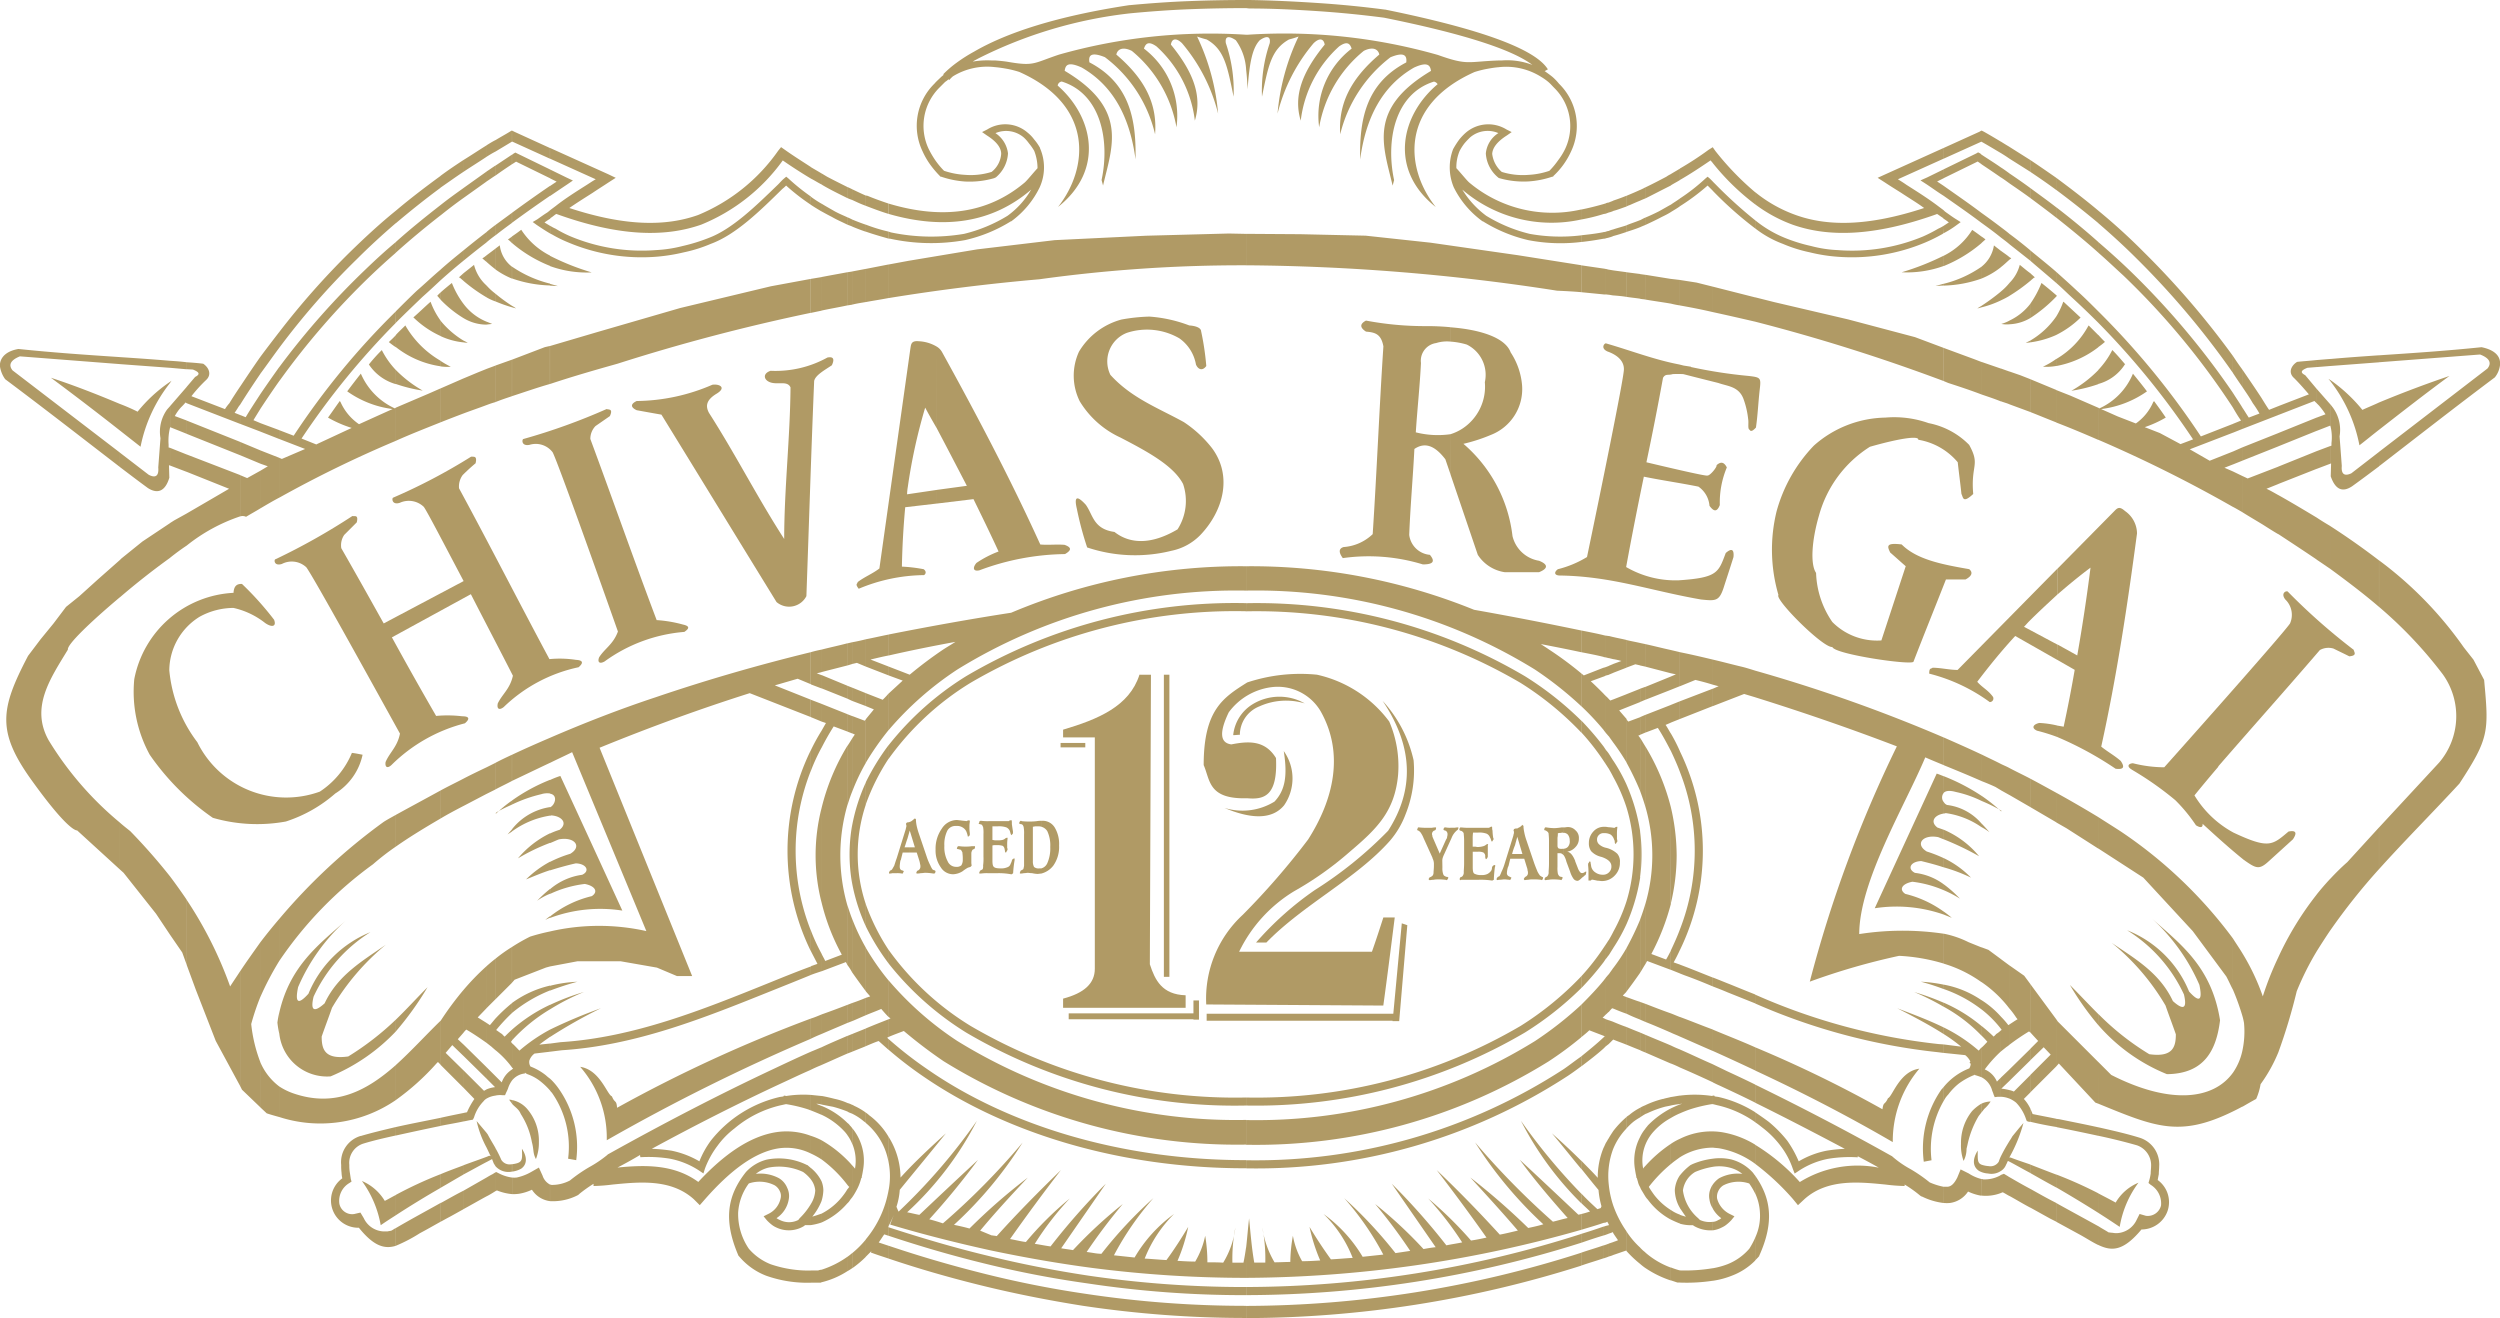 <svg xmlns="http://www.w3.org/2000/svg" width="158.312" height="83.466" viewBox="0 0 158.312 83.466">
  <g id="Group_3501" data-name="Group 3501" transform="translate(0)">
    <path id="Path_7002" data-name="Path 7002" d="M158.312,22.916v.21a1.533,1.533,0,0,1-.327.771c-2.523,1.892-4.882,3.738-7.335,5.63v-.911l6.868-5.279c.28-.35.14-.654-.467-.888l-6.4.491V22.5c2.126-.14,4.228-.28,6.494-.514.677.14,1.121.444,1.168.934m-7.662,32.12V52.4l3.808-4.111a4.536,4.536,0,0,0,.234-5.583,26.951,26.951,0,0,0-4.041-4.275V35.484A23.978,23.978,0,0,1,156.023,41l.607.771.677,1.285c.3,3.27.327,3.668-1.565,6.564-1.612,1.752-3.411,3.551-5.093,5.42m0-27.822c1.5-1.168,2.967-2.313,4.462-3.411-1.448.491-2.943,1.051-4.462,1.682Zm0-4.719v.444l-3.084.234v-.444c1.051-.093,2.056-.164,3.084-.234m0,2.99v1.729c-.42.327-.818.654-1.238.981a9.509,9.509,0,0,0-1.845-4.065v-.07a10.028,10.028,0,0,1,2.032,1.892c.35-.164.7-.3,1.051-.467m0,3.13L148.9,29.971c-.444.21-.654.047-.607-.467-.047-.631-.093-1.261-.14-1.869a2.417,2.417,0,0,0-.42-1.822l-.164-.21v1.355a2.91,2.91,0,0,1,.07,1.1v.164l-.07.023v1.121l.047-.023-.023.818c.28.818.724,1.051,1.355.631.584-.42,1.145-.841,1.705-1.261Zm0,6.868v2.943c-.981-.841-2.032-1.635-3.084-2.406v-2.71q1.577,1.016,3.084,2.172m0,16.913v2.64a39.343,39.343,0,0,0-3.084,3.878v-3.27c.327-.35.7-.724,1.075-1.051Zm-3.084-29.667v.444l-.864.07V22.8l.864-.07m0,1.332v.07l-.117-.14Zm0,1.542v1.355h-.023l-.841.327v-.841l.561-.21a4.384,4.384,0,0,0-.42-.561l-.14-.14v-.911Zm0,2.64v1.121l-.864.327V28.569Zm0,5.069v2.71c-.28-.187-.584-.4-.864-.584V32.774c.28.187.584.374.864.537m0,22.332v3.27c-.3.444-.584.888-.864,1.332v-3.6c.28-.35.561-.677.864-1M146.7,22.8v.444l-.584.047c-.42.164-.467.3-.14.467l.724.864v.911l-.14-.14-2.289.888V25.72l1.939-.748c-.3-.35-.584-.677-.934-1.028-.4-.35-.187-.794.187-1.028.421-.047.841-.07,1.238-.117m0,3.644v.841l-2.429.981v-.841Zm0,2.126v1.121l-2.429.958v-1.1Zm0,4.2v2.663c-.794-.537-1.612-1.075-2.429-1.612V31.349c.794.444,1.612.934,2.429,1.425m0,23.874v3.6a18.156,18.156,0,0,0-1.261,2.523,36.166,36.166,0,0,1-1.168,3.878V60.62a19.829,19.829,0,0,1,2.429-3.971M144.272,25.72v.561l-2.289.888V25.79c.14.21.28.444.42.654l.677-.257a6.485,6.485,0,0,0-.421-.654c-.21-.374-.444-.7-.677-1.051v-1.1c.4.584.818,1.191,1.215,1.8.117.187.327.537.491.771Zm0,1.705v.841l-2.289.911v-.841Zm0,2.126v1.1l-.748.3c.257.117.491.257.748.4v2.476c-.327-.187-.654-.4-.981-.607-.421-.257-.864-.514-1.308-.794V30.135l.35.164Zm0,31.069v6.027a9.634,9.634,0,0,1-1.121,2.009,3.842,3.842,0,0,1-.28.934c-.3.164-.584.327-.864.491h-.023V66.6a5.706,5.706,0,0,0,.117-1.822,3.733,3.733,0,0,0-.117-.491V60.339a14.149,14.149,0,0,1,1.308,2.757,19.512,19.512,0,0,1,.981-2.476m-2.289-37.236v1.1c-.21-.3-.4-.584-.584-.864V22.543c.187.28.374.561.584.841m0,2.406v1.378l-.584.234v-.561l.514-.21c-.187-.257-.35-.537-.514-.818v-.934c.187.3.4.607.584.911m0,2.546v.841l-.584.234v-.818Zm0,1.8v2.289c-.21-.117-.4-.234-.584-.327V29.854Zm0,30.2v3.948a15.3,15.3,0,0,0-.584-1.612V59.428c.187.3.4.607.584.911m0,6.261v3.481c-.21.117-.4.21-.584.3V67.931a3.846,3.846,0,0,0,.584-1.332m-6.564,8.293a6.469,6.469,0,0,0-1.191,2.8c-.444-.3-.911-.607-1.355-.888V75.57c.35.187.724.374,1.1.584a2.988,2.988,0,0,1,1.448-1.261m5.98-52.35v1.075a52.243,52.243,0,0,0-6.074-7.218c-.794-.794-1.612-1.542-2.453-2.266v-.794a38.158,38.158,0,0,1,2.873,2.616,53.093,53.093,0,0,1,5.653,6.588m0,2.336a49.721,49.721,0,0,0-6.588-7.8c-.631-.607-1.285-1.191-1.939-1.752V16c.537.467,1.051.958,1.588,1.448a47.5,47.5,0,0,1,6.938,8.363Zm0,1.962-2.032.794a49.792,49.792,0,0,0-6.494-7.919v.724a49.775,49.775,0,0,1,6,7.382l-.794.3-1.308-.7-.958-.374a7.089,7.089,0,0,0,1.332-.607c-.234-.35-.491-.7-.748-1.051,0,.023-.023.047-.047.07a3.207,3.207,0,0,1-1.1,1.355l-1.145-.444-1.051-.467a6.419,6.419,0,0,0,2.9-1.121c-.28-.374-.584-.748-.888-1.121a4.152,4.152,0,0,1-2.126,2.2l-.07-.047v2.032A85.276,85.276,0,0,1,141.4,32.1V29.854l-.537-.234.537-.21v-.818l-1.472.584-1.261-.724L141.4,27.4Zm0,32.587v3.247c-.14-.257-.257-.537-.42-.841l-2.126-2.873-3.13-3.387-2.85-1.845V51.743c.467.3.958.607,1.425.911a28.732,28.732,0,0,1,7.1,6.774m0,8.5v2.453c-3.387,1.659-4.929.981-8.526-.491v-2.64l.818.818c3.668,1.869,6.447,1.612,7.709-.14m-8.526,10.909c.841.4,1.565.42,2.733-.981a1.754,1.754,0,0,0,1.659-1.191,1.729,1.729,0,0,0-.631-1.939c.023-.14.047-.257.07-.374,0-.164.023-.327.023-.491a1.765,1.765,0,0,0-1.261-1.822c-.748-.234-1.659-.444-2.593-.654v.537c.888.187,1.729.4,2.453.607a1.332,1.332,0,0,1,.888,1.355c0,.117-.023.257-.023.42a3,3,0,0,1-.093.444l-.047.164.14.117a1.374,1.374,0,0,1,.654,1.308.864.864,0,0,1-.958.654l-.4-.117-.187.374a1.456,1.456,0,0,1-1.238.841,1.138,1.138,0,0,1-.28-.023c-.093,0-.187-.023-.257-.023-.21-.14-.444-.257-.654-.4Zm0-13.923a11.444,11.444,0,0,0,4.345,3.107c2.359-.023,3.13-1.5,3.364-3.411-.537-3.411-2.523-4.836-4.345-6.471a12.275,12.275,0,0,1,3.037,4.228c.21,1,0,1.145-.654.42a7.028,7.028,0,0,0-3.924-3.878,9.448,9.448,0,0,1,3.6,4.065q.315,1.332-.7.42c-.841-1.8-2.406-2.686-3.878-3.691a14.6,14.6,0,0,1,3.411,3.971c.21.607.444,1.215.654,1.822,0,.794-.187,1.472-1.682,1.261a16.665,16.665,0,0,1-3.224-2.546Zm0-40.6a2.894,2.894,0,0,0,1.682-1.238h.023c-.28-.327-.537-.631-.818-.911a5.34,5.34,0,0,1-.888,1.261Zm0-2.336a5.133,5.133,0,0,0,.42-.327c-.14-.14-.28-.28-.42-.444Zm0,54.826q-1.332-.841-2.663-1.612v-.818a26.622,26.622,0,0,1,2.663,1.191Zm0-63.47v.794q-1.3-1.086-2.663-2.1V11.26c.911.677,1.8,1.355,2.663,2.079m0,1.986c-.864-.771-1.752-1.5-2.663-2.2v.654c.911.724,1.8,1.448,2.663,2.219Zm0,4.392v.724c-.561-.561-1.121-1.1-1.705-1.635-.327-.3-.631-.607-.958-.888v-.7c.444.4.888.794,1.308,1.191.467.42.911.864,1.355,1.308m0,1.5v.771a6.189,6.189,0,0,1-2.663,1.191v-.444a5.425,5.425,0,0,0,2.032-2.1l.023-.023.607.607m0,2.219v.888a9.542,9.542,0,0,1-1.705.42,7.646,7.646,0,0,0,1.705-1.308m0,2.383-1.775-.771-.888-.35v2.056c.911.35,1.8.724,2.663,1.1Zm0,25.93v1.986l-2.009-1.285-.654-.374V50.2q1.332.736,2.663,1.542m0,12.474v.7a18.068,18.068,0,0,1-1.8-2.546c.607.607,1.191,1.238,1.8,1.845m0,3.037-2.57-2.57-.093-.14v2.99l.164-.187,2.313,2.476.187.07Zm0,4.135v.537c-.864-.187-1.752-.374-2.593-.537l-.07-.023v-.514l.187.023c.794.164,1.635.327,2.476.514m0,6.261c-.888-.491-1.705-.934-2.546-1.4l-.117-.07v1.191l1.542.841c.42.234.771.467,1.121.631ZM130.21,21.211a6.051,6.051,0,0,0,1.542-1.1l-1.075-1h-.023a4.878,4.878,0,0,1-.444.934Zm0-2.429.023-.023.023-.023-.047-.047Zm0,56.415c-.561-.3-1.1-.607-1.635-.911v-.537c.537.21,1.075.42,1.635.631Zm0-63.937v.771c-.537-.4-1.075-.771-1.635-1.145v-.748c.561.374,1.1.748,1.635,1.121m0,1.869c-.537-.42-1.1-.818-1.635-1.215v.631c.537.4,1.1.818,1.635,1.238Zm0,4.088v.7c-.537-.467-1.1-.934-1.635-1.4v-.654c.537.444,1.1.888,1.635,1.355m0,1.472c-.3-.257-.607-.514-.934-.771a6.38,6.38,0,0,1-.7,1.308v.911a9.111,9.111,0,0,0,1.635-1.355Zm0,1.355v1.168a5.921,5.921,0,0,1-1.635.467v-.117a5.177,5.177,0,0,0,1.635-1.518m0,2.686v.444a3.393,3.393,0,0,1-.841.047,4.956,4.956,0,0,0,.841-.491m0,1.962v2.056c-.537-.21-1.1-.444-1.635-.654V24.014Zm0,25.509V52.07l-1.635-.958v-1.8c.537.28,1.075.584,1.635.888m0,14.343v2.99l-1.635,1.635v-1.1l1.285-1.285-.444-.467-.841.818v-.724l.491-.491-.491-.537v-3.06Zm0,6.307v.514c-.584-.093-1.145-.21-1.635-.327v-.818c.047.093.093.21.14.327.444.093.958.187,1.5.3m0,5.326v1.191l-.374-.187-1.261-.7V75.29c.537.3,1.075.607,1.635.888m-1.635-58.4c.07-.07.14-.117.21-.187.023,0,.047-.023.07-.023-.093-.093-.187-.164-.28-.257Zm0,56.508c-.444-.234-.888-.491-1.332-.724V73.3h.07c.42.164.841.3,1.261.444Zm-1.332-2.032a3.46,3.46,0,0,0,.187-.3l.42-.514.28-.327a9.464,9.464,0,0,1-.888,2.173Zm1.332-62.115v.748l-1.332-.841V9.3l1.332.841m0,1.775v.631c-.444-.327-.888-.631-1.332-.934v-.631c.444.3.888.607,1.332.934m0,3.948v.654l-1.332-1.051V14.81q.666.491,1.332,1.051m0,1.448v.467a10.944,10.944,0,0,1-1.332.958v-.818a2.5,2.5,0,0,0,.654-1.145c.234.187.444.374.677.537m0,1.916v.911a2.833,2.833,0,0,1-1.332.4V20.3a3.568,3.568,0,0,0,1.332-1.075m0,2.336v.117a1.332,1.332,0,0,1-.3.023c.117-.047.21-.093.3-.14m0,2.453v2.079l-1.332-.491V23.524l.677.234Zm0,25.3v1.8l-1.332-.771V48.636c.444.234.888.444,1.332.677m0,13.012v3.06l-.093-.07a14.43,14.43,0,0,0-1.238.841V64.871c.187-.117.35-.234.514-.327l-.093-.117a5.014,5.014,0,0,0-.421-.561V61.134l.934.654Zm0,4.088v.724l-1.332,1.308v-.724Zm0,1.659-1.051,1.051a1.317,1.317,0,0,0-.28-.093v.537a1.833,1.833,0,0,1,.421.257,2.747,2.747,0,0,1,.631,1.051l.047.117.14.047h.093v-.818a2.477,2.477,0,0,0-.42-.631l.42-.42Zm0,7.218v1.191c-.444-.234-.864-.491-1.332-.748V74.542c.444.257.888.514,1.332.748m-1.332-58.844.093-.07.023-.023-.117-.07Zm0,57.116-.093-.047c-.047.07-.07.164-.117.234a.8.8,0,0,1-.327.4v-.934c.21-.42.327-.607.537-.958v1.308Zm0-64.264v.748c-.164-.117-.35-.234-.537-.35V8.97c.187.117.374.234.537.327m0,1.682v.631c-.164-.117-.35-.257-.537-.374v-.631c.187.117.374.257.537.374m0,3.831v.654c-.164-.14-.35-.28-.537-.42V14.39c.187.14.374.28.537.42m0,1.472v.164c-.187.164-.35.327-.537.467V15.885c.187.14.374.257.537.4m0,1.635v.818a5.654,5.654,0,0,1-.537.28v-.561a3.883,3.883,0,0,0,.537-.537m0,2.383v.234a1.94,1.94,0,0,1-.514-.023,2.616,2.616,0,0,0,.514-.21m0,3.224V25.6c-.164-.07-.35-.117-.537-.187V23.337Zm0,25.112v1.705l-.537-.3V48.379c.187.093.374.164.537.257m0,12.5v2.733a6.955,6.955,0,0,0-.537-.631v-2.5Zm0,3.738v1.285a1.3,1.3,0,0,1-.187.14l-.35.28V65.245l.047-.023-.047-.07v-.771a5.133,5.133,0,0,1,.467.537Zm0,2.85v.724l-.514.491a2.9,2.9,0,0,1,.514.093v.537a1.665,1.665,0,0,0-.537-.117V68.235Zm0,6.821v1.191c-.14-.07-.28-.164-.42-.234a.4.4,0,0,0-.117.047V74.4l.187-.07.234.14Zm-.537-23.173v-.047c.047.023.047.047,0,.047m0,22.776a1.072,1.072,0,0,1-.818.164,1.364,1.364,0,0,1-.42-.093v-.467a1.809,1.809,0,0,0,.467.093.618.618,0,0,0,.631-.28,2.716,2.716,0,0,1,.14-.35Zm0-65.175v.724c-.4-.234-.818-.491-1.238-.724v-.7h.023l.14.07c.374.21.724.42,1.075.631m0,1.635v.631c-.4-.28-.818-.561-1.238-.841V9.788c.42.28.841.537,1.238.818m0,3.784v.654c-.4-.327-.818-.631-1.238-.934v-.631c.42.3.841.607,1.238.911m0,1.5v1.028a4.934,4.934,0,0,1-1.238.724v-.748a2.145,2.145,0,0,0,.794-1.355c.14.117.3.234.444.35m0,2.57v.561a6.307,6.307,0,0,1-1.238.444v-.093a13.221,13.221,0,0,0,1.238-.911m0,4.882v2.079c-.4-.164-.818-.3-1.238-.444V22.916Zm0,25.042v1.659l-.35-.21c-.3-.14-.584-.257-.888-.374V47.772c.42.21.841.4,1.238.607m0,2.943v.047a10.393,10.393,0,0,0-1.238-.981v.327a10,10,0,0,1,1.238.607m0,9.414v2.5a7.564,7.564,0,0,0-1.238-1.051v-2.2l.444.164Zm0,3.644v.771a6.9,6.9,0,0,0-1.238-1.238v-.584a5.8,5.8,0,0,1,1.238,1.051m0,.864a1.5,1.5,0,0,1-.3.234,1.08,1.08,0,0,1-.164.164,10.009,10.009,0,0,0-.771-.677v.607c.14.14.257.257.374.4-.117.117-.234.257-.374.374v1.869a1.324,1.324,0,0,1,.677.841c.023.07.07.164.093.257l.07.164.187-.023h.21V68.235l-.257.257a1.455,1.455,0,0,0-.771-.771,7.989,7.989,0,0,1,1.028-1.145Zm0,9.157v1.145a2.638,2.638,0,0,1-1.238.164V74.659c.047,0,.07,0,.093.023a2.036,2.036,0,0,0,1.075-.234Zm-1.238-3.948v-.561a1.433,1.433,0,0,1,.584-.14,2.143,2.143,0,0,1-.4.467Zm0-18.081V52.14c.187.187.35.374.514.561a3.841,3.841,0,0,0-.514-.327m0-36.979c.093-.093.187-.164.257-.234a2.445,2.445,0,0,0-.257-.187Zm0,58.821a.7.7,0,0,1-.187-.093c-.4-.3-.35-.771-.047-1.261v.187c0,.4,0,.607.234.7Zm0-65.946v.7l-2.383,1.075V9.367l2.266-1.028Zm0,1.518-.07-.07-.14-.07-.117.07-2.056,1v.561l2.149-1.051.234.164Zm0,3.691v.631c-.771-.584-1.588-1.145-2.383-1.705v-.631c.794.561,1.612,1.121,2.383,1.705m0,1.5v.42a8.691,8.691,0,0,1-2.383,1.448v-.654a4.453,4.453,0,0,0,1.8-1.635c.21.14.4.28.584.42m0,1.916v.748a7.71,7.71,0,0,1-2.383.444v-.117a7.19,7.19,0,0,0,2.383-1.075m0,2.476v.093c-.07.023-.164.047-.257.07.093-.07.187-.117.257-.164m0,3.551v2.056c-.677-.257-1.378-.491-2.1-.724l-.28-.117v-2.1l1.962.724Zm0,24.855v1.682c-.794-.35-1.588-.677-2.383-1V46.7c.794.35,1.588.7,2.383,1.075m0,2.616a12.749,12.749,0,0,0-2.383-1.238V50.2c.117-.117.35-.164.771-.047a6.99,6.99,0,0,1,1.612.561Zm0,1.752v.234a5.188,5.188,0,0,0-2.266-.888.175.175,0,0,1-.117.023v-.724a.4.4,0,0,0,.21.187,3.41,3.41,0,0,1,2.172,1.168m0,7.849v2.2a8.09,8.09,0,0,0-2.383-1.168V59.125a6.207,6.207,0,0,1,1.565.537Zm0,3.341v.584a8.4,8.4,0,0,0-2.383-1.285v-.28a6.222,6.222,0,0,1,2.383.981m0,1.635a9.814,9.814,0,0,0-2.383-1.472v.257a9.94,9.94,0,0,1,2.383,1.822Zm0,1.378v1.869a4.406,4.406,0,0,0-.42-.14l.023-.047-.047.047-.07.023a4.358,4.358,0,0,0-.911.514,3.837,3.837,0,0,0-.677.7,1.535,1.535,0,0,0-.28.4v-.888a3.931,3.931,0,0,1,1.612-1.168.566.566,0,0,0,.093-.3l-.07-.047c0-.023.023-.047.047-.093a1.165,1.165,0,0,0-.327-.4l-1.355-.14v-.537l1.1.14a10.211,10.211,0,0,0-1.1-.794v-.42A10.167,10.167,0,0,1,125.3,66.53c.07-.07.117-.14.164-.187m0,3.551a2.851,2.851,0,0,0-.584.467,3.2,3.2,0,0,0-.7,2.079,2.8,2.8,0,0,0,.164,1.075,1.625,1.625,0,0,0,.187-.771c.023-.093.047-.187.07-.3a5.871,5.871,0,0,1,.7-1.775l.164-.21Zm0,4.765a2.587,2.587,0,0,1-.794-.35l-.514-.257-.21.514c-.187.374-.374.561-.607.584h-.257v1.028a2.255,2.255,0,0,0,.4,0,1.635,1.635,0,0,0,1.145-.724,3.158,3.158,0,0,0,.794.257h.047ZM123.085,57.91v-.187c.164.117.35.257.514.4-.164-.07-.35-.14-.514-.21m0-1.542v-.374a7.554,7.554,0,0,1,1.028.911,7.229,7.229,0,0,0-1.028-.537m0-1.448v-.584a6.015,6.015,0,0,1,1.729,1.238,10.441,10.441,0,0,0-1.729-.654m0-1.775v-.607a5.92,5.92,0,0,1,2.243,1.682,18.014,18.014,0,0,0-2.243-1.075m0-38.381a5.99,5.99,0,0,0,.818-.514l.257-.187L123.9,13.9c-.234-.14-.444-.3-.654-.444-.023-.023-.07-.047-.093-.07l-.07-.07v.537a2.833,2.833,0,0,1,.327.234c-.117.07-.21.14-.327.21Zm0-5.4v.677l-2.9,1.308c.187.117.374.234.537.35.7.444,1.4.888,1.986,1.332l.374.28v.537l-.07-.07c-.117-.07-.234-.164-.35-.234l-.047.023c-3.995,1.425-6.868,1.448-9.11.654a9.2,9.2,0,0,1-2.359-1.285v-.771a8.7,8.7,0,0,0,2.57,1.448c2.009.724,4.579.724,8.129-.444-.444-.327-.958-.631-1.448-.958-.374-.234-.748-.467-1.028-.654l-.467-.3.514-.234Zm0,1.355-1.051.514-.42.187.4.257c.35.234.7.491,1.075.724v-.631l-.421-.28.421-.21Zm0,3.574a2.551,2.551,0,0,1-.35.187,9.288,9.288,0,0,1-.958.491,11.688,11.688,0,0,1-5.4.864,7.9,7.9,0,0,1-1.682-.257,10.468,10.468,0,0,1-1.659-.514,7.321,7.321,0,0,1-1.892-1.121v.514a6.551,6.551,0,0,0,1.752.981,9.02,9.02,0,0,0,1.705.537,10.548,10.548,0,0,0,1.752.28,11.941,11.941,0,0,0,5.583-.911,9.93,9.93,0,0,0,1-.491.489.489,0,0,0,.14-.093Zm0,1.892v.654a6.838,6.838,0,0,1-2.663.4,16.6,16.6,0,0,0,2.663-1.051m0,1.775v.117c-.164,0-.327.023-.514.023.187-.047.35-.093.514-.14m0,4.065v2.1a116.663,116.663,0,0,0-11.937-3.761V18.828l1.191.3,4.7,1.1,4.228,1.121Zm0,24.668v1.752c-.4-.164-.794-.327-1.168-.491-1.285,3.06-4.181,7.849-4.181,11.19a17.844,17.844,0,0,1,5.349-.023v1.892a11.7,11.7,0,0,0-2.827-.491,42.834,42.834,0,0,0-5.653,1.635,79.816,79.816,0,0,1,5.513-14.9c-2.99-1.145-5.98-2.172-8.97-3.107V42.469A98.59,98.59,0,0,1,123.085,46.7m0,2.453c-.14-.047-.28-.117-.444-.164-1.308,2.85-2.616,5.677-3.924,8.526a9.052,9.052,0,0,1,4.368.4v-.187a6.949,6.949,0,0,0-2.429-1.121c-.4-.257-.257-.631.444-.771a7.135,7.135,0,0,1,1.986.537v-.374a3.8,3.8,0,0,0-1.822-.724c-.514-.257-.28-.724.4-.748.467.117.934.234,1.425.4v-.584a8.542,8.542,0,0,0-1.075-.42c-.771-.467-.257-1.1.724-.911l.35.14v-.607c-.14-.047-.257-.093-.4-.14-.491-.374-.187-.794.4-.888v-.724a.457.457,0,0,1,0-.584Zm0,13.2a9.82,9.82,0,0,0-1.448-.187,14.963,14.963,0,0,1,1.448.467Zm0,1.145v.257a15.494,15.494,0,0,0-1.869-.934,16.114,16.114,0,0,1,1.869.677m0,1.565v.42c-.911-.584-1.939-1.121-2.943-1.635.981.374,1.986.748,2.943,1.215m0,1.075-.327-.023a38.92,38.92,0,0,1-11.61-3.13v.561a39.062,39.062,0,0,0,11.563,3.084l.374.047Zm0,2.686v.888a6.07,6.07,0,0,0-.771,3.761l-.491.093a6.541,6.541,0,0,1,1.121-4.579,1.016,1.016,0,0,0,.14-.164m0,6.331a4.236,4.236,0,0,1-.888-.28,9.623,9.623,0,0,0-1.215-.841,6.355,6.355,0,0,1-1.145-.794l-.023-.023-.047-.023c-2.873-1.612-5.747-3.107-8.62-4.509v1.145c1.892.934,3.784,1.916,5.677,2.92a9.506,9.506,0,0,0-1.145.117,5.55,5.55,0,0,0-1.775.677,7.009,7.009,0,0,0-.724-1.308,8.057,8.057,0,0,0-1.168-1.191c-.28-.21-.584-.42-.864-.607v.631c.187.117.35.257.537.4a5.993,5.993,0,0,1,1.075,1.1,5.012,5.012,0,0,1,.771,1.448l.117.3.28-.187a5.127,5.127,0,0,1,1.845-.748,8.294,8.294,0,0,1,1.869-.093v-.07c.444.234.888.467,1.332.724a6.937,6.937,0,0,0-5,.911,12.619,12.619,0,0,0-2.827-2.359V73.7a15.718,15.718,0,0,1,2.383,2.219l.327.4.4-.374c1.448-1.308,3.457-1.1,5.139-.934a11.5,11.5,0,0,0,1.215.093V75.01a7.753,7.753,0,0,1,.981.7l.07.047.07.023a4.176,4.176,0,0,0,1.355.4Zm-11.937,4.672V78.373a3.265,3.265,0,0,0,.3-1.588,3.211,3.211,0,0,0-.3-1.215V74.449c.981,1.4,1.238,2.9.257,5.069v.023l-.023.023c-.07.093-.164.163-.234.257m0-12.03V66.32a77.663,77.663,0,0,1,8.059,3.924c.07-.514.14-.234.35-.7.28-.093.724-1.705,1.986-1.869a7.072,7.072,0,0,0-1.682,4.649c-2.85-1.659-5.747-3.154-8.713-4.532m0-55.621v.771a14.964,14.964,0,0,1-2.686-2.616v-1l.164.234a17.884,17.884,0,0,0,2.523,2.616m0,1.775a28.421,28.421,0,0,1-2.5-2.266l-.187-.187v.584a23.35,23.35,0,0,0,2.686,2.383Zm0,4.882V20.37c-.911-.21-1.822-.42-2.686-.607V18.151Zm0,23.64v1.682l-.7-.21-1.986.771v-1.1l.374-.164c-.14-.023-.257-.07-.374-.093V41.768c.607.14,1.191.3,1.8.444.3.07.584.164.888.257m0,20.51v.561l-1.752-.7c-.327-.14-.631-.257-.934-.374V61.9c.374.14.748.3,1.121.444.514.21,1.028.42,1.565.631m0,3.341v1.472c-.888-.42-1.8-.841-2.686-1.238V65.2c.888.374,1.8.724,2.686,1.121m0,2.359c-.607-.3-1.215-.584-1.822-.864-.28-.14-.584-.28-.864-.42v1.145c.14.07.28.14.444.21.748.35,1.5.7,2.243,1.075Zm0,1.752v.631a6.7,6.7,0,0,0-2.406-1.075l-.28-.07V69.38h.093l.023.047c.093.023.187.023.28.047a7.469,7.469,0,0,1,2.289.958m0,2.056V73.7a5.45,5.45,0,0,0-2.266-.981c-.14-.023-.28-.023-.42-.047V71.646a4.536,4.536,0,0,1,.561.047,5.916,5.916,0,0,1,2.126.794m0,1.962c-.07-.07-.117-.164-.187-.234a2.794,2.794,0,0,0-1.332-.794,3.21,3.21,0,0,0-1.168-.047v.514a2.6,2.6,0,0,1,1.051.047,2.055,2.055,0,0,1,.818.4,2.481,2.481,0,0,0-1.472.28,1.6,1.6,0,0,0-.4.4v1.518a1.87,1.87,0,0,0,.537.607.509.509,0,0,1-.187.117.7.7,0,0,1-.35.117v.537a1.711,1.711,0,0,0,.584-.187,1.326,1.326,0,0,0,.3-.187,2.8,2.8,0,0,0,.28-.257l.21-.257-.28-.14a1.525,1.525,0,0,1-.818-.981.794.794,0,0,1,.07-.467.831.831,0,0,1,.327-.374,2.12,2.12,0,0,1,1.635-.117,4.463,4.463,0,0,1,.374.631Zm0,3.924v1.448a4.123,4.123,0,0,1-1.472.958,5.381,5.381,0,0,1-1.215.327v-.794a4.921,4.921,0,0,0,.934-.257,3.546,3.546,0,0,0,1.378-.981,5.106,5.106,0,0,0,.374-.7M108.461,9.321v1l-.14-.164c-.654.444-1.285.864-1.939,1.238v-.724A20.207,20.207,0,0,0,108.2,9.484Zm0,2.172-.187-.187-.14-.117-.14.117a11.98,11.98,0,0,1-1.612,1.261v.491a13.665,13.665,0,0,0,1.752-1.308l.21.21.117.117Zm0,6.658v1.612c-.7-.164-1.4-.3-2.079-.42V17.73l1.051.164Zm0,23.617v1.588c-.374-.117-.724-.21-1.1-.3l-.981.4V41.3c.7.14,1.378.3,2.079.467m0,1.845v1.1l-2.079.818V44.408Zm0,18.291v.561c-.607-.257-1.191-.491-1.775-.7l-.3-.117v-.561l.491.187c.537.21,1.051.42,1.588.631m0,3.294v1.355c-.7-.3-1.378-.607-2.079-.911V64.4c.7.257,1.378.537,2.079.794m0,2.2c-.7-.3-1.378-.631-2.079-.934V67.6c.7.3,1.378.607,2.079.934Zm0,1.986v.537h-.047a9.106,9.106,0,0,0-1.378.327c-.21.07-.444.164-.654.257V69.94c.047-.023.093-.023.117-.047a.254.254,0,0,0-.117.023V69.38a7.381,7.381,0,0,1,2.032.023Zm0,2.266v1.028a3.944,3.944,0,0,0-2.079.607V72.113a4.488,4.488,0,0,1,2.079-.467m0,1.729v.514a4.913,4.913,0,0,0-1.121.327,1.615,1.615,0,0,0-.771,1.168,2.8,2.8,0,0,0,.958,1.752l.117.117a1.461,1.461,0,0,0,.818.117v.537a2.076,2.076,0,0,1-1.238-.3v-.023a2.587,2.587,0,0,1-.841-.093v-.561a3.326,3.326,0,0,0,.374.117c-.14-.187-.257-.374-.374-.537V74.425a3.627,3.627,0,0,1,.677-.654h.023l.023-.023a4.747,4.747,0,0,1,1.355-.374m0,1.635a.946.946,0,0,0-.117.21,1.176,1.176,0,0,0-.093.748,1.38,1.38,0,0,0,.21.561Zm0,5.3v.794a11.092,11.092,0,0,1-2.079.117v-.771a10.614,10.614,0,0,0,2.079-.14m-2.079-20.16V58.844a13.715,13.715,0,0,0,0-9.951V47.585a14.356,14.356,0,0,1,0,12.568m0-49.477V11.4c-.187.117-.374.21-.561.327l-.023.023v-.724c.187-.117.4-.234.584-.35m0,1.892v.491c-.187.14-.4.257-.584.374v-.467c.187-.14.4-.257.584-.4m0,5.163v1.612a5.167,5.167,0,0,1-.584-.117V17.66Zm0,23.57V43.45l-.584.234v-.841l.327-.14-.327-.07V41.161Zm0,3.107v1.121l-.584.234V44.641Zm0,3.177v1.308c-.164-.444-.374-.911-.584-1.355v-1.1a10.549,10.549,0,0,1,.584,1.145m0,11.26v1.308c-.117.257-.257.537-.4.794l.4.14v.561l-.584-.234V60.2c.21-.444.42-.911.584-1.355m0,5.56v1.238c-.187-.093-.4-.164-.584-.257V64.17c.187.07.4.164.584.234m0,2.056V67.6a6.348,6.348,0,0,0-.584-.257V66.2a6.354,6.354,0,0,0,.584.257m0,2.92v.537a5.059,5.059,0,0,0-.584.093v-.537c.187-.023.4-.07.584-.093m0,.561a6.352,6.352,0,0,0-.584.257V70.8a4.591,4.591,0,0,1,.584-.3Zm0,2.173v1.168c-.187.14-.4.28-.584.444V72.44a3.668,3.668,0,0,1,.584-.327m0,2.313V76.5a2.323,2.323,0,0,1-.327-1.145,1.874,1.874,0,0,1,.327-.934m0,2.5v.561a6.35,6.35,0,0,1-.584-.257v-.607a2.331,2.331,0,0,0,.584.3m0,3.527v.771h-.164l-.42-.14v-.818a5.255,5.255,0,0,0,.561.187Zm-.584-23.22V51.089a13.583,13.583,0,0,1,.374,3.084,13.223,13.223,0,0,1-.374,3.06m0-46.206v.724c-.561.28-1.1.561-1.612.818v-.7c.444-.21.888-.444,1.332-.677a1.743,1.743,0,0,1,.28-.164m0,1.939v.467c-.187.117-.374.21-.561.3-.35.187-.7.35-1.051.514v-.467c.28-.117.584-.257.864-.4.257-.14.491-.28.748-.42m0,4.7v1.565c-.537-.093-1.075-.164-1.612-.257V17.4Zm0,23.5v1.472l-1.612-.42V40.787c.537.117,1.075.257,1.612.374m0,1.682v.841l-1.612.631V43.5Zm0,1.8v1.121l-.327.14c.117.164.21.35.327.537v1.1c-.257-.491-.514-.981-.818-1.448l-.794.3V45.272Zm0,6.447a14.075,14.075,0,0,0-1.612-3.831v3.808a11.014,11.014,0,0,1,0,6.19v3.808c.047-.07.07-.14.117-.21l1.5.561V60.2c-.093.187-.187.374-.3.561l-.934-.35a14.681,14.681,0,0,0,1.238-3.177Zm0,13.082v1.215c-.537-.234-1.075-.467-1.612-.677V63.563c.537.21,1.075.42,1.612.607m0,2.032v1.145l-1.612-.7V65.525c.537.234,1.075.444,1.612.677m0,3.27v.537l-.35.07a6.709,6.709,0,0,0-1.1.4c-.047.023-.117.047-.164.07v-.561a5.79,5.79,0,0,1,1.121-.4h.023c.14-.047.3-.07.467-.117m0,.724a5.7,5.7,0,0,0-1.448,1.075c-.047.07-.117.14-.164.21V72.51a2.724,2.724,0,0,1,.561-.888A4.09,4.09,0,0,1,105.8,70.8Zm0,2.243v1.285a8.961,8.961,0,0,0-1.378,1.425v.023c.093.164.21.327.327.491a4.079,4.079,0,0,0,1.051.958v.607a4.424,4.424,0,0,1-1.448-1.261,1.284,1.284,0,0,1-.164-.21V73.841a8.636,8.636,0,0,1,1.612-1.4m0,7.826v.818a6.475,6.475,0,0,1-1.612-.794v-.981a5.172,5.172,0,0,0,1.612.958m-1.612-68.4v.7c-.117.047-.234.093-.327.14V12.03c.093-.047.21-.093.327-.164m0,1.916v.467c-.117.047-.234.093-.327.14v-.444c.093-.047.21-.117.327-.164m0,3.621v1.565c-.117-.023-.234-.023-.327-.047V17.357Zm0,23.384v1.425l-.327-.07V40.717Zm0,2.71v.818l-.327.14v-.841Zm0,1.775v1.121l-.327.14V45.412Zm0,1.986v3.808c-.093-.327-.21-.654-.327-.981V46.72c.117.187.21.35.327.537m0,10v3.808c-.117.187-.21.35-.327.537V58.237c.117-.327.234-.654.327-.981m0,6.307v1.145l-.327-.14V63.446Zm0,1.962v1.121c-.117-.047-.234-.093-.327-.14V65.385Zm0,4.462v.561c-.117.07-.234.14-.327.21v-.607a1.556,1.556,0,0,1,.28-.14Zm0,1.5V72.51a2.688,2.688,0,0,0-.14,1.448v.047a1.018,1.018,0,0,1,.14-.164v1.916l-.21-.35a1.092,1.092,0,0,1-.117-.234V72a2.39,2.39,0,0,1,.327-.514m0,7.826v.981a3.994,3.994,0,0,1-.327-.257V79a2.017,2.017,0,0,0,.327.3m-.327-23.734V52.63a11.636,11.636,0,0,1,0,2.943m0-43.543v.677c-.234.093-.444.187-.654.28a.83.83,0,0,0-.21.093V12.4c.28-.117.561-.234.864-.374m0,1.916v.444c-.28.117-.584.21-.864.3v-.42c.28-.117.584-.21.864-.327m0,3.411v1.565c-.3-.047-.584-.07-.864-.117V17.24Zm0,23.36v1.425l-.3-.07-.561.21V40.53c.28.07.561.117.864.187m0,2.9v.841L103,44.8v-.841Zm0,1.8v1.121l-.117.047c.047.047.07.093.117.14v3.364a18.127,18.127,0,0,0-.864-1.8V45.529a.419.419,0,0,0,.117.164Zm0,7.218A11.829,11.829,0,0,0,103,49.687v1.448a10.137,10.137,0,0,1,0,5.933v1.448a12.126,12.126,0,0,0,.864-2.943Zm0,5.606V61.6c-.28.4-.561.794-.864,1.191V60.036a18.127,18.127,0,0,0,.864-1.8m0,5.209v1.121c-.3-.117-.584-.234-.864-.374V63.143c.28.093.561.21.864.3m0,1.939v1.121c-.3-.117-.584-.234-.864-.35V65.035c.28.117.561.234.864.35m0,4.765v.607a3.8,3.8,0,0,0-.4.257,4.2,4.2,0,0,0-.467.444v-.724a.988.988,0,0,1,.164-.117,3.661,3.661,0,0,1,.7-.467m0,1.845v3.177a1.1,1.1,0,0,1-.14-.35c-.023-.07-.047-.164-.07-.234l-.047-.047a.023.023,0,0,1,.023-.023c-.047-.187-.07-.35-.093-.491A3.225,3.225,0,0,1,103.859,72m0,7.008v1.028a7.253,7.253,0,0,1-.864-.818V77.976A5.176,5.176,0,0,0,103.859,79M103,12.4v.677c-.28.093-.561.21-.841.28v-.654c.28-.093.537-.187.818-.3Zm0,1.869v.42c-.28.093-.561.187-.841.257v-.42c.28-.093.561-.164.841-.257m0,2.967V18.8c-.28-.047-.561-.07-.841-.093V17.123Zm0,23.29v1.752l-.841.327v-.561l.514-.187a4.068,4.068,0,0,0-.514-.117v-1.4c.28.07.561.117.841.187m0,3.434V44.8l-.467.187c.164.187.3.35.467.537v2.757a14.8,14.8,0,0,0-.841-1.261V44.291Zm0,5.723a10.807,10.807,0,0,0-.841-1.518V49.2A10.823,10.823,0,0,1,103,51.135Zm0,7.382v1.448a10.807,10.807,0,0,1-.841,1.518V59.008A10.823,10.823,0,0,0,103,57.069m0,2.967v2.757c-.07.093-.164.164-.234.257l.234.093v1.051c-.28-.093-.561-.21-.841-.327V61.3A11.842,11.842,0,0,0,103,60.036m0,5v1.121c-.28-.117-.561-.21-.841-.327V64.708c.28.117.561.234.841.327m0,5.7v.724a4.071,4.071,0,0,0-.841,1.285V71.622a5.951,5.951,0,0,1,.841-.888m0,7.242v1.238l-.023-.023c-.28.093-.537.187-.818.28v-.818c.117-.047.21-.07.3-.117-.093-.14-.21-.3-.3-.444V76.341A6.764,6.764,0,0,0,103,77.976m-.841-65.268v.654a1.317,1.317,0,0,1-.28.093v-.631c.093-.047.187-.07.28-.117m0,1.822v.42a1.317,1.317,0,0,1-.28.093v-.42a1.317,1.317,0,0,1,.28-.093m0,2.593v1.588l-.28-.047V17.076l.14.023Zm0,23.22v1.4l-.28-.07v-1.4Zm0,1.705v.561l-.28.117v-.561Zm0,2.243v2.733c-.093-.14-.187-.257-.28-.4V44.268l.093.093Zm0,3.878V49.2c-.093-.187-.187-.35-.28-.514v-.958c.093.14.187.3.28.444m0,10.839v1.028c-.093.14-.187.3-.28.444v-.958c.093-.164.187-.327.28-.514m0,2.289v2.57l-.07-.023a2.106,2.106,0,0,0-.21.234V61.694c.093-.14.187-.257.28-.4m0,3.411v1.121l-.28.28v-1.5Zm0,6.915v1.121a4.824,4.824,0,0,0-.28,1.145V72.066c.093-.164.187-.3.28-.444m0,4.719v1.752l-.023-.07a1.775,1.775,0,0,1-.257.093v-3.06a6.006,6.006,0,0,0,.28,1.285m0,2.313v.818a1.317,1.317,0,0,1-.28.093v-.818Zm-.28-65.829v.631c-.07.023-.117.047-.187.07v-.654a.55.55,0,0,1,.187-.047m0,1.8v.42c-.07.023-.117.023-.187.047v-.42a.55.55,0,0,1,.187-.047m0,2.453v1.588l-.187-.023V17.03Zm0,23.2v1.4l-.187-.047V40.25Zm0,1.892v.561l-.187.047v-.537Zm0,2.1v2.359c-.07-.07-.117-.14-.187-.21V44.081a1.409,1.409,0,0,1,.187.187m0,3.457v.958c-.07-.093-.117-.187-.187-.28v-.911a2.042,2.042,0,0,1,.187.234m0,11.8v.958c-.07.07-.117.164-.187.234V59.8c.07-.093.117-.187.187-.28m0,2.172v2.383c-.07.047-.117.117-.187.164V61.9c.07-.07.117-.14.187-.21m0,2.92v1.5c-.07.047-.117.093-.187.14V64.544Zm0,7.452v1.822a4.885,4.885,0,0,0,0,1.168v2.5c-.023-.07-.07-.117-.093-.187l-.093.047V72.37c.07-.093.117-.21.187-.3m0,5.513v.537l-.187.07v-.561Zm0,1.168v.818l-.187.07v-.818Zm-.187-65.876v.654l-.14.023v-.631Zm0,1.8v.42l-.117.023h-.023v-.42c.047,0,.093-.023.14-.023m0,2.359v1.612h-.14V17.006Zm0,23.22v1.378l-.14-.023V40.226Zm0,1.986v.537l-.14.07v-.561Zm0,1.845v2.336c-.047-.07-.093-.117-.14-.187V43.94l.14.14m0,3.411V48.4l-.14-.21v-.911l.14.21m0,12.311v.911l-.14.21v-.911l.14-.21m0,2.1V64.24l-.14.14V62.091c.047-.07.093-.117.14-.187m0,2.64v1.705l-.14.14v-.7l.07-.07-.07-.023V64.474Zm0,7.826v5.046l-.14.023V72.673c.047-.093.093-.21.14-.3m0,5.256v.561l-.14.047v-.561Zm0,1.191v.818l-.14.047v-.818Zm-.14-65.9v.631a11.5,11.5,0,0,1-1.425.35v-.631c.467-.093.934-.21,1.425-.35m0,1.775v.42c-.514.093-.981.164-1.425.21V14.9c.42-.047.864-.093,1.355-.187Zm0,2.313v1.635l-1.425-.14V16.8Zm0,23.22V41.6c-.467-.117-.958-.21-1.425-.3V39.923c.467.093.958.187,1.425.3m0,2.056v.561l-.818.3c.28.257.561.537.818.794V46.23a17.194,17.194,0,0,0-1.425-1.518V42.632c.047.047.117.093.164.14Zm0,5a18.523,18.523,0,0,0-1.425-1.659v.748a14.789,14.789,0,0,1,1.425,1.822Zm0,12.731v.911a18.525,18.525,0,0,1-1.425,1.659v-.748a14.788,14.788,0,0,0,1.425-1.822m0,2.079c-.42.514-.911,1.028-1.425,1.542v2.056c.164-.14.35-.28.514-.444l.911.35V64.474l-.07-.023.07-.07Zm0,3.6v.7c-.444.4-.934.771-1.425,1.145V66.9c.491-.4.981-.794,1.425-1.215m0,6.985v4.765c-.467.164-.958.3-1.425.444v-1a5.071,5.071,0,0,0,.561-.164c-.187-.187-.374-.35-.561-.537V75.57c.327.35.677.677,1.028,1l.21-.07.047-.117a5.287,5.287,0,0,1-.187-1.028c-.374-.444-.724-.888-1.1-1.355v-.514c.35.374.724.724,1.051,1.1a4.91,4.91,0,0,1,.374-1.916m0,5c-.467.164-.958.327-1.425.467V78.7c.467-.164.958-.327,1.425-.467Zm0,1.191v.818c-.467.164-.958.3-1.425.467v-.818c.467-.164.958-.3,1.425-.467m-1.425-65.6V13.9A8.668,8.668,0,0,1,92.6,12.007a5.84,5.84,0,0,0,1.518,1.659,9.594,9.594,0,0,0,2.756,1.145,11,11,0,0,0,3.247.093v.42a10.768,10.768,0,0,1-3.341-.117,9.5,9.5,0,0,1-2.873-1.191h-.023a5.865,5.865,0,0,1-1.822-2.149,3.244,3.244,0,0,1-.023-2.476h.023V9.367a5.366,5.366,0,0,1,.35-.537,3.476,3.476,0,0,1,.4-.42A2.188,2.188,0,0,1,95.4,8.2l.327.164-.3.21c-.631.4-.911.794-.934,1.168a1.792,1.792,0,0,0,.607,1.145,4.468,4.468,0,0,0,1.682.187,4.811,4.811,0,0,0,1.332-.257,5.074,5.074,0,0,0,.561-.677,4.033,4.033,0,0,0,.444-.724,3.388,3.388,0,0,0-.7-3.854c-.117-.117-.234-.257-.374-.374a3.274,3.274,0,0,0-.42-.3,4.158,4.158,0,0,0-2.733-.631c-.28.023-.537.07-.794.117a6.556,6.556,0,0,0-.724.187c-4.765,2.126-4.392,6.12-2.453,8.55-3.013-2.383-2.2-5.84.117-7.779a.358.358,0,0,0-.234-.164c-2.476.771-3.06,3.714-2.523,6.237l-.093.35c-.584-2.5-1.612-4.859,2.429-7.265-.047-.35-.21-.607-1.075-.21-2.032,1.168-3.06,3.2-3.411,5.817-.047-2.453.327-4.789,2.92-6.144.07-.537-.257-.631-1-.327A8.77,8.77,0,0,0,84.868,8.5c-.117-1.845.584-3.434,2.476-5.046-.07-.35-.42-.514-.981-.234a7.969,7.969,0,0,0-2.827,4.836,5.347,5.347,0,0,1,2.056-4.976c-.117-.374-.327-.467-.794-.14a7.536,7.536,0,0,0-2.429,4.7C81.9,6.1,82.438,4.6,83.886,2.827c-.047-.327-.28-.491-.7-.093A11.03,11.03,0,0,0,80.9,7.195a14.1,14.1,0,0,1,1.332-4.882,6.032,6.032,0,0,1-.607.187C80.5,3.13,80.312,4.181,79.915,6.12a9.275,9.275,0,0,1,.491-3.387c.07-.444-.187-.491-.631-.187-.467.491-.654,1.425-.771,3.107-.023-.467-.047-.864-.093-1.238V2.2H79A35.413,35.413,0,0,1,91.058,3.481c1.892.677,1.869.42,3.808.35h.21a4.455,4.455,0,0,1,1.962.28c-1.285-.981-4.415-1.986-9.391-2.99Q85.51.841,83.372.7C81.948.607,80.523.537,79.1.537L78.911.514V0h.21c1.425.023,2.85.093,4.275.187,1.448.093,2.873.234,4.3.42h.023q9.11,1.857,10.3,3.784l-.21.117a.082.082,0,0,1,.047.023c.164.117.327.234.467.35a3.385,3.385,0,0,1,.4.42,3.744,3.744,0,0,1,.771,4.275,4.853,4.853,0,0,1-1.121,1.565l-.023.047H98.3a5.849,5.849,0,0,1-1.5.3,5.581,5.581,0,0,1-1.869-.21l-.047-.023-.023-.023a2.133,2.133,0,0,1-.771-1.518,1.72,1.72,0,0,1,.794-1.285,1.712,1.712,0,0,0-1.8.28c-.117.117-.234.234-.35.374a3.209,3.209,0,0,0-.3.467,2.623,2.623,0,0,0-.21,1.1c.28.3.654.771.818.911a8.169,8.169,0,0,0,7.078,1.705m0,3.527-3.995-.631-5.536-.794-4.111-.444-4.135-.093-3.434-.023V16.8A132.93,132.93,0,0,1,98.6,18.408c.491.023,1,.047,1.518.093Zm0,23.127V41.3c-.864-.187-1.705-.35-2.546-.514.164.117.327.21.491.327a22.231,22.231,0,0,1,2.056,1.518v2.079A22.724,22.724,0,0,0,97.2,42.4a33.6,33.6,0,0,0-18.291-5V35.858a37.59,37.59,0,0,1,14.437,2.757c2.266.4,4.532.841,6.774,1.308m0,5.7a20.427,20.427,0,0,0-3.551-2.8,33.4,33.4,0,0,0-17.66-4.625v.514a33.054,33.054,0,0,1,17.38,4.532,19.767,19.767,0,0,1,3.831,3.13Zm0,16.212v.748a20.427,20.427,0,0,1-3.551,2.8,33.613,33.613,0,0,1-17.66,4.625V69.5a33.054,33.054,0,0,0,17.38-4.532,19.767,19.767,0,0,0,3.831-3.13m0,1.8a22.608,22.608,0,0,1-2.92,2.289,33.54,33.54,0,0,1-18.291,5v1.565a35.1,35.1,0,0,0,19.155-5.279,22.231,22.231,0,0,0,2.056-1.518Zm0,3.27c-.374.257-.724.537-1.1.794a35.8,35.8,0,0,1-20.113,5.77v.514A36.122,36.122,0,0,0,99.3,68.118c.28-.187.537-.374.818-.584Zm0,6.588v.514c-.607-.724-1.215-1.5-1.845-2.243.631.561,1.261,1.145,1.845,1.729m0,2.079v.607a20.37,20.37,0,0,1-3.808-5.209,37.562,37.562,0,0,0,3.808,4.6m0,1.308v1A78.353,78.353,0,0,1,78.911,80.92V79c.07-.607.117-1.238.187-1.845v0c.093.934.164,1.869.327,2.8h.7a10.176,10.176,0,0,0-.187-2.219,5.886,5.886,0,0,0,.771,2.2c.327,0,.677-.023,1-.023a9.736,9.736,0,0,1,.164-1.659,4.988,4.988,0,0,0,.584,1.612c.374,0,.771-.023,1.145-.047a11.18,11.18,0,0,1-.677-2.126c.42.7.864,1.378,1.355,2.056.467-.023.934-.07,1.378-.093a7.828,7.828,0,0,0-1.845-2.78,9.055,9.055,0,0,1,2.476,2.71l1.308-.14a18.063,18.063,0,0,0-2.476-3.574,28.274,28.274,0,0,1,3.247,3.481c.3-.047.631-.093.934-.14a33.733,33.733,0,0,0-2.219-2.967,27.57,27.57,0,0,1,3.06,2.85c.257-.047.514-.093.771-.117l-2.78-4.018a41.713,41.713,0,0,1,3.457,3.9c.327-.07.677-.117,1-.187a20.112,20.112,0,0,0-2.149-2.78,24.379,24.379,0,0,1,2.71,2.663c.327-.047.654-.117.981-.187q-1.507-2.137-3.154-4.275c1.425,1.355,2.757,2.733,3.995,4.088.374-.07.748-.164,1.145-.257-.958-1.121-1.986-2.243-3.013-3.364a43.347,43.347,0,0,1,3.668,3.2c.327-.07.654-.14.958-.234a25.888,25.888,0,0,1-4.322-5.186,49.73,49.73,0,0,0,4.929,5.022c.3-.07.607-.164.934-.234-1.1-1.238-2.149-2.476-3.037-3.691,1.238,1.145,2.476,2.313,3.714,3.481l.117-.023Zm0,1.261A69.93,69.93,0,0,1,78.911,81.5v.514A70.586,70.586,0,0,0,100.122,78.7Zm0,1.191a69.93,69.93,0,0,1-21.211,3.364v.771a70.587,70.587,0,0,0,21.211-3.317ZM78.911,0V.514q-1.787,0-3.574.07c-1.238.047-2.5.14-3.738.257a28.306,28.306,0,0,0-9.671,2.873c-.117.07-.234.117-.327.187a5.281,5.281,0,0,1,1.238-.07h.21c.28.023.561.047.818.093,1.635.28,1.588.07,3.2-.467A35.141,35.141,0,0,1,78.911,2.2V4.415a3.491,3.491,0,0,0-.654-1.869c-.444-.3-.7-.257-.631.187a9.276,9.276,0,0,1,.491,3.387c-.4-1.939-.584-2.99-1.705-3.621a6.033,6.033,0,0,1-.607-.187,14.1,14.1,0,0,1,1.332,4.882,11.03,11.03,0,0,0-2.289-4.462c-.42-.4-.654-.234-.7.093C75.594,4.6,76.131,6.1,75.664,7.639a7.536,7.536,0,0,0-2.429-4.7c-.467-.327-.677-.234-.794.14A5.347,5.347,0,0,1,74.5,8.059a8.083,8.083,0,0,0-2.827-4.836c-.561-.28-.911-.117-.981.234,1.892,1.612,2.593,3.2,2.453,5.046a8.534,8.534,0,0,0-3.177-4.882c-.748-.3-1.075-.21-.981.327,2.593,1.355,2.967,3.691,2.92,6.144-.35-2.616-1.378-4.649-3.411-5.817-.888-.4-1.028-.14-1.075.21,4.041,2.406,3.013,4.765,2.429,7.265l-.093-.35c.537-2.523-.047-5.466-2.523-6.237a.3.3,0,0,0-.257.257c2.243,1.962,2.99,5.326.023,7.685,1.916-2.429,2.313-6.424-2.453-8.55a6.554,6.554,0,0,0-.724-.187c-.257-.047-.537-.093-.818-.117a4.15,4.15,0,0,0-2.663.584,2.2,2.2,0,0,0-.234.234l-.047-.047a1.284,1.284,0,0,1-.21.164l-.374.374A3.418,3.418,0,0,0,58.8,9.414a5.791,5.791,0,0,0,.42.724,5.075,5.075,0,0,0,.561.677,4.984,4.984,0,0,0,1.332.257,4.423,4.423,0,0,0,1.682-.187A1.6,1.6,0,0,0,63.4,9.741c0-.374-.28-.771-.911-1.168l-.3-.21.327-.164a2.156,2.156,0,0,1,2.57.21,2.281,2.281,0,0,1,.4.42,3.119,3.119,0,0,1,.374.537v.023a3.045,3.045,0,0,1-.023,2.476,5.781,5.781,0,0,1-1.8,2.149h-.023a9.4,9.4,0,0,1-2.9,1.191,12.214,12.214,0,0,1-4.765-.093h-.07V14.67l.14.047a12.444,12.444,0,0,0,4.625.093A9.594,9.594,0,0,0,63.8,13.666a5.411,5.411,0,0,0,1.5-1.659c-2.476,2.126-5.536,2.546-9.017,1.542v-.654c3.341,1,6.237.654,8.6-1.332.164-.14.537-.607.818-.911a3.051,3.051,0,0,0-.21-1.1,3.338,3.338,0,0,0-.327-.467,2.5,2.5,0,0,0-.327-.374,1.72,1.72,0,0,0-1.8-.28,1.793,1.793,0,0,1,.794,1.285,2.133,2.133,0,0,1-.771,1.518L63,11.26l-.047.023a5.581,5.581,0,0,1-1.869.21,5.876,5.876,0,0,1-1.472-.3h-.047l-.047-.047a6.289,6.289,0,0,1-.631-.748,4.866,4.866,0,0,1-.467-.818A3.736,3.736,0,0,1,59.171,5.3c.14-.164.28-.28.42-.42.047-.047.117-.093.164-.14L59.732,4.7a6.73,6.73,0,0,1,.841-.724,9.857,9.857,0,0,1,1.1-.7C63.727,2.079,66.9,1.028,71.506.327h.023C72.79.21,74.052.117,75.313.07,76.5.023,77.7,0,78.911,0m0,14.81-1.1-.023-5.233.14-5.793.28-4.906.584-4.345.724-1.261.234v2.126c3.154-.514,6.331-.911,9.554-1.191A93.1,93.1,0,0,1,78.911,16.8Zm0,21.048V37.4a33.6,33.6,0,0,0-18.291,5,20.493,20.493,0,0,0-4.345,3.831V43.917c.28-.257.584-.537.888-.818l-.888-.327v-.561l1.332.514a25.757,25.757,0,0,1,2.149-1.612c.257-.164.491-.3.748-.467-1.4.257-2.8.537-4.228.864V40.179c2.593-.514,5.186-.981,7.756-1.378a37.4,37.4,0,0,1,14.88-2.943m0,2.336h-.023A33.51,33.51,0,0,0,61.18,42.819a19.028,19.028,0,0,0-4.906,4.368v.864a17.823,17.823,0,0,1,5.186-4.812,33.167,33.167,0,0,1,17.427-4.532h.023Zm0,31.3v.514h-.023A33.51,33.51,0,0,1,61.18,65.385a19.028,19.028,0,0,1-4.906-4.368v-.864a17.823,17.823,0,0,0,5.186,4.812A33.167,33.167,0,0,0,78.887,69.5Zm0,1.425a33.6,33.6,0,0,1-18.291-5,20.493,20.493,0,0,1-4.345-3.831V64.4l.117.093-.117.047v1.121c.327-.14.654-.257.958-.374a29.8,29.8,0,0,0,2.523,1.916,35.3,35.3,0,0,0,19.155,5.279Zm0,2.546h-.047c-7.872,0-15.021-2.2-20.16-5.77a24.9,24.9,0,0,1-2.429-1.892v.677A24.413,24.413,0,0,0,58.4,68.118c5.233,3.621,12.474,5.863,20.464,5.863h.047Zm0,5.536V80.92a75.868,75.868,0,0,1-9.765-.631c-2.126-.28-4.252-.654-6.377-1.1-2.126-.467-4.252-1-6.377-1.635l-.023-.023.234-.607c-.093.234-.21.467-.327.7V75.337a4.65,4.65,0,0,0,0-1.705V72a4.894,4.894,0,0,1,.748,2.57c.841-.934,1.845-1.869,2.873-2.8-1,1.238-1.986,2.429-2.92,3.574a4.374,4.374,0,0,1-.21,1.075l.117.28.023.023a37.217,37.217,0,0,0,4.952-5.747,20.6,20.6,0,0,1-4.415,5.793c.257.047.514.117.771.164,1.238-1.168,2.476-2.336,3.714-3.481a47.539,47.539,0,0,1-3.084,3.761c.28.07.584.164.864.257a45.177,45.177,0,0,0,5.046-5.116,25.375,25.375,0,0,1-4.345,5.209c.327.07.654.14.981.234a37.194,37.194,0,0,1,3.691-3.224C64.03,75.687,63,76.808,62.068,77.93l.724.3c.07,0,.14.023.21.023l.117.023c1.238-1.378,2.616-2.78,4.065-4.181-1.121,1.448-2.2,2.92-3.224,4.368.28.047.561.117.841.164l.164.023a20.688,20.688,0,0,1,2.78-2.757,18.521,18.521,0,0,0-2.219,2.873c.327.047.654.117,1,.164a42.639,42.639,0,0,1,3.5-3.971l-2.827,4.088c.257.047.491.07.748.117a29.156,29.156,0,0,1,3.154-2.92,35.665,35.665,0,0,0-2.289,3.037c.164.023.327.047.467.07a3.51,3.51,0,0,0,.467.047,27.326,27.326,0,0,1,3.294-3.527,18.5,18.5,0,0,0-2.5,3.621l1.308.14a8.989,8.989,0,0,1,2.5-2.757A8.181,8.181,0,0,0,72.487,79.7c.467.023.911.07,1.378.093.514-.7.958-1.4,1.378-2.1a10.88,10.88,0,0,1-.677,2.149c.374.023.748.047,1.121.047a5.251,5.251,0,0,0,.631-1.635,10.215,10.215,0,0,1,.14,1.682c.327,0,.677,0,1,.023a5.481,5.481,0,0,0,.771-2.219,10.178,10.178,0,0,0-.187,2.219h.7c.07-.327.117-.631.164-.958m0,2.5a68.315,68.315,0,0,1-10-.724c-2.149-.327-4.322-.748-6.471-1.285-2.032-.491-4.088-1.1-6.167-1.775v.537c2.032.677,4.041,1.261,6.05,1.752a64.091,64.091,0,0,0,6.517,1.261,66.168,66.168,0,0,0,10.068.748Zm0,1.191A68.033,68.033,0,0,1,68.7,81.924a65.369,65.369,0,0,1-6.634-1.332c-1.939-.491-3.854-1.051-5.793-1.705V79.7c1.869.631,3.738,1.168,5.606,1.635,2.243.561,4.462,1,6.7,1.355a69.587,69.587,0,0,0,10.325.771Zm-22.636-69.8v.654c-.467-.14-.958-.327-1.448-.514v-.654l.117.023c.444.187.911.35,1.332.491m0,1.775v.444c-.491-.14-.981-.28-1.448-.444v-.444a10.372,10.372,0,0,0,1.448.444m0,2.079v2.126c-.467.093-.958.164-1.448.257v-2.1Zm0,23.43v1.332c-.374.07-.748.164-1.145.257l1.145.444v.561l-1.448-.561V40.483c.491-.093.981-.21,1.448-.3m0,3.738V46.23a17.485,17.485,0,0,0-1.448,2.079V45.552c.164-.21.35-.42.514-.631l-.514-.21v-.818l1.075.42c.14-.14.257-.257.374-.4m0,3.27a14.546,14.546,0,0,0-1.448,2.359v1.4a13.433,13.433,0,0,1,1.448-2.9Zm0,12.965v.864a14.547,14.547,0,0,1-1.448-2.359v-1.4a13.433,13.433,0,0,0,1.448,2.9m0,1.939a15.773,15.773,0,0,1-1.448-2.079v2.757c.093.117.187.21.28.327l-.28.093v1.1c.327-.14.654-.257.981-.4.14.164.3.35.467.514Zm0,2.453v1.121l-.093.047.093.093v.677l-.631-.561c-.28.093-.537.21-.818.327V65.128c.491-.21.981-.4,1.448-.584m0,7.452v1.635a4.135,4.135,0,0,0-1.448-2.523v-.654a1.283,1.283,0,0,1,.21.164A4.587,4.587,0,0,1,56.275,72m0,3.34v2.289l-.023.07.023.023v.537l-.28-.093c-.117.164-.234.35-.35.514l.631.21V79.7c-.35-.117-.724-.234-1.1-.374h-.023l.023-.093-.35.35v-1.1a6.606,6.606,0,0,0,1.448-3.154M54.826,12.381v.654l-.117-.047c-.257-.093-.491-.21-.748-.327v-.677c.3.14.584.28.864.4m0,1.845v.444c-.28-.093-.584-.21-.864-.327V13.9c.28.117.584.234.864.327m0,2.8v2.1c-.28.047-.584.093-.864.164v-2.1Zm0,23.454v1.729l-.561-.234-.3.07V40.67c.28-.047.584-.117.864-.187m0,3.411v.818l-.864-.327v-.841Zm0,1.659v2.756a13,13,0,0,0-.864,1.822V46.767c.047-.093.117-.164.164-.257l-.164-.07v-1.1l.794.3Zm0,3.995a11.784,11.784,0,0,0-.864,2.71v3.691a11.784,11.784,0,0,0,.864,2.71v-1.4a9.933,9.933,0,0,1,0-6.307Zm0,10.465v2.757c-.3-.4-.584-.794-.864-1.191V58.19a13,13,0,0,0,.864,1.822m0,3.177v1.1c-.28.117-.584.257-.864.374V63.516c.28-.093.584-.21.864-.327m0,1.939v1.121c-.28.117-.584.234-.864.35V65.479c.28-.117.584-.234.864-.35m0,5.326v.654a.509.509,0,0,0-.117-.093,3.45,3.45,0,0,0-.748-.491v-.561a.121.121,0,0,1,.093.047,4.145,4.145,0,0,1,.771.444m0,8.036v1.1a6.451,6.451,0,0,1-.864.724v-.958a6.044,6.044,0,0,0,.864-.864m-.864-2.663V73.795c.07.07.117.14.187.21v-.047a2.773,2.773,0,0,0-.187-1.542v-.981a3.245,3.245,0,0,1,.7,2.593c-.023.14-.047.3-.093.491l.023.023-.047.047c-.023.07-.047.164-.07.234a3.179,3.179,0,0,1-.257.584,4.062,4.062,0,0,1-.257.42m0-63.843v.677a2.62,2.62,0,0,1-.3-.117v-.7c.117.047.21.093.3.14m0,1.916v.444c-.093-.047-.187-.07-.3-.117v-.467c.117.047.21.093.3.14m0,3.294v2.1l-.3.047v-2.1Zm0,23.477v1.378l-.3.093v-1.4Zm0,2.873v.841l-.3-.14v-.818Zm0,1.8v1.1l-.3-.117v-1.1Zm0,1.425v3.364c-.117.28-.21.584-.3.864V47.234c.117-.164.21-.327.3-.467m0,5.49v3.691a10.5,10.5,0,0,1,0-3.691m0,5.933v3.387a3.207,3.207,0,0,0-.3-.467V57.326c.093.28.187.584.3.864m0,5.326v1.145l-.3.117V63.633Zm0,1.962V66.6l-.3.117V65.6Zm0,4.485v.561c-.047-.023-.07-.023-.117-.047a.7.7,0,0,1-.187-.093v-.537a1.173,1.173,0,0,1,.3.117m0,1.472v.981a2.443,2.443,0,0,0-.3-.537v-.771a.546.546,0,0,1,.164.164,1.016,1.016,0,0,1,.14.164m0,2.359v2.032c-.047.047-.07.093-.117.14a.915.915,0,0,1-.187.234v-.888c.047-.047.07-.093.117-.14V75.15c-.047-.023-.07-.07-.117-.117V73.468a3.879,3.879,0,0,1,.3.327m0,5.56v.958a3.45,3.45,0,0,1-.3.187v-.911a3.431,3.431,0,0,0,.3-.234m-.3-67.511v.7c-.514-.257-1.051-.514-1.565-.818l-.07-.047v-.7l.35.21c.444.234.864.444,1.285.654m0,1.916v.467c-.327-.164-.654-.3-.981-.491-.234-.117-.444-.234-.654-.35v-.491c.257.164.561.327.841.491.257.14.537.257.794.374m0,3.481v2.1c-.537.117-1.1.21-1.635.327V17.543l.491-.093Zm0,23.5v1.4c-.537.14-1.1.28-1.635.42V41.137c.537-.14,1.1-.257,1.635-.4m0,2.686v.818l-1.635-.654v-.841Zm0,1.8v1.1L52.794,46a15.539,15.539,0,0,0-.771,1.355V46.276l.28-.491-.28-.093V44.571Zm0,2.009a13.849,13.849,0,0,0-1.635,3.948v5.957a13.368,13.368,0,0,0,1.285,3.317l-1.051.4c-.07-.164-.164-.3-.234-.467v1.121l1.542-.584a1.388,1.388,0,0,1,.093.187V57.326a11.509,11.509,0,0,1,0-6.331Zm0,16.4v1.145c-.537.234-1.1.467-1.635.7V64.24c.537-.187,1.1-.4,1.635-.607m0,1.962v1.121c-.537.234-1.1.491-1.635.724V66.32c.537-.257,1.1-.491,1.635-.724m0,4.252v.537a8.328,8.328,0,0,0-.911-.3c-.257-.047-.491-.093-.724-.14V69.4c.28.047.561.117.841.187a3.956,3.956,0,0,1,.794.257m0,1.261a4.978,4.978,0,0,0-1.635-1.075v.561a4.652,4.652,0,0,1,1.425,1.028,2.033,2.033,0,0,1,.21.257Zm0,2.359v1.565a8.127,8.127,0,0,0-1.635-1.612V72.206a7.7,7.7,0,0,1,1.635,1.261m0,1.845V76.2a4.61,4.61,0,0,1-1.635,1.215v-.561a4.026,4.026,0,0,0,1.4-1.191,3.044,3.044,0,0,0,.234-.35m0,4.275V80.5a5.329,5.329,0,0,1-1.635.7v-.794a5.96,5.96,0,0,0,1.635-.818m-1.635-3.527a2.586,2.586,0,0,0,.117-.7,1.606,1.606,0,0,0-.117-.561Zm0-65.081v.7c-.234-.117-.444-.257-.677-.374v-.724c.234.14.444.257.677.4m0,1.916v.491c-.234-.14-.467-.28-.677-.42v-.514a6.766,6.766,0,0,0,.677.444m0,4.649v2.126c-.234.047-.444.093-.677.14V17.66Zm0,23.594v1.425l-.3.07.3.117v.841l-.677-.257V41.3c.234-.07.444-.117.677-.164m0,3.434v1.121l-.677-.28v-1.1Zm0,1.705v1.075a11.93,11.93,0,0,0-.677,1.472V47.515a12.729,12.729,0,0,1,.677-1.238m0,4.906v5.957a12.054,12.054,0,0,1,0-5.957m0,9.2v1.121l-.42.14-.257.093V61.2l.07-.047h.023l.327-.117c-.14-.28-.28-.537-.42-.818V58.914a11.93,11.93,0,0,0,.677,1.472m0,3.854v1.238c-.234.093-.444.187-.677.3V64.5c.234-.07.444-.164.677-.257m0,2.079v1.121c-.234.093-.444.187-.677.3V66.6c.234-.093.444-.187.677-.28m0,3.084v.537a1.833,1.833,0,0,0-.327-.047c.093.047.21.093.327.14v.561c-.21-.093-.444-.187-.677-.28v-.981l.677.07m0,2.8v1.215a4.884,4.884,0,0,0-.677-.374V71.926a4.158,4.158,0,0,1,.677.28m0,2.593v1.261a3.724,3.724,0,0,1-.584.981c.187-.047.374-.117.584-.187v.561a3.572,3.572,0,0,1-.677.164V76.248a1.774,1.774,0,0,0,.28-.864,1.315,1.315,0,0,0-.28-.7v-.724a2.506,2.506,0,0,1,.677.841m0,5.606V81.2l-.047.023h-.631v-.771h.467a.683.683,0,0,1,.21-.047m-.677-69.824v.724c-.584-.35-1.168-.724-1.775-1.145a11.864,11.864,0,0,1-5.163,4.065c-2.266.794-5.139.771-9.11-.654l-.07-.023c-.117.07-.21.164-.327.234l-.07.07v-.537l.374-.28c.561-.444,1.261-.888,1.962-1.332.187-.117.35-.234.561-.35l-2.9-1.308V9.367L38.5,11.026l.491.234-.467.3c-.28.187-.654.42-1,.654-.514.327-1,.631-1.472.958,3.551,1.168,6.12,1.168,8.153.444a11.577,11.577,0,0,0,5.069-4.065l.187-.234.234.164c.561.4,1.121.748,1.659,1.1m0,1.869a13.289,13.289,0,0,1-1.425-1.145l-.14-.117-.14.117c-.14.117-.257.257-.374.374-1.4,1.355-2.9,2.827-4.392,3.387a11.274,11.274,0,0,1-1.659.514,8.378,8.378,0,0,1-1.682.257,11.688,11.688,0,0,1-5.4-.864,7.4,7.4,0,0,1-.958-.491,2.553,2.553,0,0,1-.35-.187v.491l.14.07a7.985,7.985,0,0,0,1,.491,11.941,11.941,0,0,0,5.583.911,11.39,11.39,0,0,0,1.752-.28,9.02,9.02,0,0,0,1.705-.537c1.588-.584,3.107-2.079,4.532-3.481a2.106,2.106,0,0,0,.234-.21,13.325,13.325,0,0,0,1.565,1.215Zm0,5.209v2.149A122.478,122.478,0,0,0,39.1,23.033c-1.425.4-2.873.818-4.275,1.285V21.912l3.013-.888,5.233-1.518,5.747-1.378Zm0,23.64v2.032l-.841-.35c-.491.14-.958.28-1.448.42l2.289.911v1.1l-3.878-1.518c-3.154,1-6.307,2.149-9.508,3.457l5.863,14.46h-.958L41.6,61.274l-2.289-.4H36.559L34.83,61.2V58.984a13.772,13.772,0,0,1,6.1-.023c-1.565-3.784-3.13-7.545-4.7-11.33-.467.234-.934.444-1.4.677V46.72c2.219-.958,4.438-1.822,6.7-2.57,3.294-1.121,6.564-2.056,9.811-2.85m0,6.214a14.452,14.452,0,0,0,0,12.708V58.914a13.77,13.77,0,0,1,0-10.092Zm0,13.689c-.888.327-1.752.677-2.616,1.028-4.275,1.729-8.573,3.457-13.175,3.761h-.023l-.7.093V66.6l.748-.093c4.7-.3,9.04-2.056,13.339-3.784.818-.327,1.635-.654,2.429-.981Zm0,3.294v1.285a125.392,125.392,0,0,0-12.918,6.424,6.836,6.836,0,0,0-1.682-4.649c1.261.187,1.705,1.775,2.009,1.869.187.467.28.187.327.724A90.55,90.55,0,0,1,51.346,64.5m0,2.1c-.794.35-1.588.724-2.383,1.1-3.481,1.635-6.938,3.434-10.419,5.373l-.047.023-.047.047a7.572,7.572,0,0,1-1.145.771,9.623,9.623,0,0,0-1.215.841,2.453,2.453,0,0,1-1.145.28c-.047,0-.07-.023-.117-.023v1.051a3.446,3.446,0,0,0,1.752-.374l.07-.047.047-.047a9.058,9.058,0,0,1,.888-.631v.14A11.5,11.5,0,0,0,38.8,75.01c1.682-.164,3.691-.374,5.139.934l.374.374.35-.4c1.588-1.8,3.13-2.967,4.649-3.2a3.478,3.478,0,0,1,2.032.327V71.926a4.351,4.351,0,0,0-2.173-.234c-1.682.257-3.317,1.4-4.952,3.154-1.565-1.145-3.434-1.075-5.116-.911.491-.257.958-.514,1.425-.794l.023.14a8.363,8.363,0,0,1,1.869.093,5.127,5.127,0,0,1,1.845.748l.28.187.093-.3a5.683,5.683,0,0,1,.794-1.448,5.326,5.326,0,0,1,1.075-1.1,7,7,0,0,1,2.943-1.472c.117-.023.21-.047.327-.07a9.105,9.105,0,0,1,1.378.327c.07.023.117.047.187.07v-.981a6.972,6.972,0,0,0-1.565.07.3.3,0,0,0-.14-.023l-.023.047c-.093.023-.187.023-.28.047a7.8,7.8,0,0,0-4.322,2.757,5.89,5.89,0,0,0-.724,1.308,5.763,5.763,0,0,0-1.775-.677,11.094,11.094,0,0,0-1.238-.117c2.71-1.472,5.42-2.85,8.129-4.111.654-.3,1.285-.607,1.939-.888Zm0,7.358v.724a2.354,2.354,0,0,0-.491-.467,3.6,3.6,0,0,0-2.172-.28,2.055,2.055,0,0,0-.818.4,2.481,2.481,0,0,1,1.472.28,1.269,1.269,0,0,1,.514.607,1.176,1.176,0,0,1,.093.748,1.768,1.768,0,0,1-.771,1.168.948.948,0,0,0,.21.117,1.283,1.283,0,0,0,1.168,0l.093-.117a4.272,4.272,0,0,0,.7-.888v1.332h-.4l.023.023a1.837,1.837,0,0,1-1.822.117,1.325,1.325,0,0,1-.3-.187,2.8,2.8,0,0,1-.28-.257l-.21-.257.28-.14a1.416,1.416,0,0,0,.794-.981.642.642,0,0,0-.047-.467.831.831,0,0,0-.327-.374,2.12,2.12,0,0,0-1.635-.117,3.448,3.448,0,0,0-.677,1.845,3.911,3.911,0,0,0,.677,2.289,3.546,3.546,0,0,0,1.378.981,7.41,7.41,0,0,0,2.546.4v.771a7.832,7.832,0,0,1-2.827-.444,4.217,4.217,0,0,1-1.705-1.215l-.023-.023-.023-.023c-1-2.313-.677-3.854.467-5.3a2.689,2.689,0,0,1,1.332-.794,4,4,0,0,1,2.5.327l.047.023h.023c.07.07.14.117.21.187M34.83,69.053v-.748a4,4,0,0,1,.514.584,6.408,6.408,0,0,1,1.145,4.579l-.514-.093a5.968,5.968,0,0,0-1.028-4.181.619.619,0,0,1-.117-.14m0-3.387V65.2a32.433,32.433,0,0,1,3.224-1.355,32.323,32.323,0,0,0-3.224,1.822m0-1.752v-.28a14.636,14.636,0,0,1,2.149-.818,14.259,14.259,0,0,0-2.149,1.1m0-1.191v-.3a8.34,8.34,0,0,1,1.729-.257c-.607.164-1.168.35-1.729.561m0-4.6a9.083,9.083,0,0,1,4.579-.467c-1.308-2.85-2.616-5.7-3.925-8.526a5.44,5.44,0,0,0-.654.257v.864c.537.093.3.748,0,.864v.537c.023,0,.047-.023.093-.023.654.047,1.051.491.514.911a4.681,4.681,0,0,0-.607.234v.607c.187-.07.374-.164.561-.234.981-.187,1.5.444.724.911a7.758,7.758,0,0,0-1.285.514v.537c.537-.164,1.1-.327,1.635-.444.677.023.911.491.4.724a3.951,3.951,0,0,0-2.032.911v.3a7.18,7.18,0,0,1,2.2-.631c.7.14.841.514.444.771a6.764,6.764,0,0,0-2.64,1.285Zm0-40.039c.164,0,.327.023.491.023l-.491-.14Zm0-1.238v-.654a15.4,15.4,0,0,0,2.64,1.051,6.786,6.786,0,0,1-2.64-.4m0-4.438c.35-.234.724-.491,1.075-.724l.374-.257-.4-.187-1.051-.514v.561l.42.21-.42.28Zm0-3.037v.677L32.447,8.97h-.023v-.7l.14.07Zm0,1.355-2.056-1-.14-.07-.117.07-.093.07V10.4l.257-.164,2.149,1.051Zm0,1.051V12.4c-.818.561-1.612,1.121-2.406,1.705v-.631c.794-.584,1.588-1.145,2.406-1.705m0,1.542-.07.07a.322.322,0,0,0-.093.07c-.234.14-.444.3-.654.444l-.28.164.257.187c.28.187.561.374.841.537V14.3l-.35-.21a3.043,3.043,0,0,1,.35-.234Zm0,2.873v.654a8.463,8.463,0,0,1-2.406-1.448v-.42c.21-.14.4-.28.584-.42a4.705,4.705,0,0,0,1.822,1.635m0,1.775v.117a7.883,7.883,0,0,1-2.406-.444v-.748a7.368,7.368,0,0,0,2.406,1.075m0,3.948v2.406c-.818.234-1.612.514-2.406.771V22.776l2.079-.794Zm0,24.809v1.588c-.794.374-1.612.771-2.406,1.145V47.795c.794-.374,1.588-.724,2.406-1.075m0,2.663a11.312,11.312,0,0,0-2.406,1.308v.257a8.929,8.929,0,0,1,1.845-.654,1.23,1.23,0,0,1,.561-.047Zm0,1.729v.537a5.513,5.513,0,0,0-2.406,1v-.14a3.79,3.79,0,0,1,2.406-1.4m0,1.659v.607a12.54,12.54,0,0,0-2.032.981,6.183,6.183,0,0,1,2.032-1.588m0,1.8v.537c-.514.164-1,.374-1.518.584a6.555,6.555,0,0,1,1.518-1.121m0,1.729v.3a3.98,3.98,0,0,0-.818.444,8.15,8.15,0,0,1,.818-.748m0,1.729v.093c-.117.047-.21.093-.3.14a2.643,2.643,0,0,1,.3-.234m0,.958V61.2l-.257.07-1.986.771-.164.187V59.966a11.76,11.76,0,0,1,1.145-.654,12.522,12.522,0,0,1,1.261-.327m0,3.434v.3a8.966,8.966,0,0,0-2.406,1.425v-.631a6.586,6.586,0,0,1,2.406-1.1m0,1.215A10.1,10.1,0,0,0,32.424,65.2v.677a10.678,10.678,0,0,1,2.406-1.962Zm0,1.565v.467c-.234.164-.467.327-.677.491l.677-.07V66.6l-.981.117a.908.908,0,0,0-.327.444.541.541,0,0,0,.07.374,3.7,3.7,0,0,1,.981.561,2.484,2.484,0,0,0,.257.21v.748a4.389,4.389,0,0,0-.584-.561A2.841,2.841,0,0,0,33.335,68v-.023l-.07-.023-.023-.047v.07a1.2,1.2,0,0,0-.818.444v-.7c.023-.023.047-.023.07-.047l-.07-.07V66.063c.164.14.3.3.467.467A10.6,10.6,0,0,1,34.83,65.2m0,9.811v1.051a1.59,1.59,0,0,1-1.145-.724,3.041,3.041,0,0,1-.818.257,2.684,2.684,0,0,1-.444.023V74.566a1.316,1.316,0,0,0,.3,0,3.168,3.168,0,0,0,.911-.35l.491-.28.234.514a.971.971,0,0,0,.467.561m-2.406-.818a1.561,1.561,0,0,0,.584-.187c.4-.28.374-.771.047-1.261.023.724.07.888-.631.981Zm0-4.3V69.66a1.711,1.711,0,0,1,.981.584,3.092,3.092,0,0,1,.724,2.079,2.817,2.817,0,0,1-.187,1.075c-.21-.4-.117-.561-.257-1.075a4.873,4.873,0,0,0-.7-1.775c-.14-.327-.327-.4-.561-.654m0-50.435v-.093a1.571,1.571,0,0,1,.257.164c-.093-.023-.164-.047-.257-.07m0-11.19v.7L31.373,9.6V8.877c.3-.187.607-.35.911-.537l.117-.07Zm0,1.518V10.4c-.35.234-.7.467-1.051.724v-.631l1.051-.7m0,3.691v.631c-.35.257-.7.514-1.051.794V14.25l1.051-.771m0,1.5v.42a1.224,1.224,0,0,0-.257-.234,2.447,2.447,0,0,0,.257-.187m0,1.916v.748a5.075,5.075,0,0,1-1.051-.584V15.745l.28-.21a2,2,0,0,0,.771,1.355m0,2.476v.093a9.117,9.117,0,0,1-1.051-.374v-.491a10.242,10.242,0,0,0,1.051.771m0,3.411v2.313c-.35.117-.7.234-1.051.374V23.15Zm0,25.019v1.659c-.35.187-.7.35-1.051.537V48.309c.35-.187.7-.35,1.051-.514m0,2.9v.257c-.631.28-1.168.561-1,.561a8.52,8.52,0,0,1,1-.818m0,1.822v.14c-.093.07-.187.117-.28.187.093-.117.187-.21.28-.327m0,7.452v2.266l-1.051,1.051v-2.57a9.717,9.717,0,0,1,1.051-.748m0,3.551v.631a11.119,11.119,0,0,0-1,1.075c.14.093.257.187.374.257a1.079,1.079,0,0,0,.164.164c.164-.164.3-.3.467-.444v.677a.323.323,0,0,1-.07.093c.023.023.047.07.07.093V67.6a5.855,5.855,0,0,0-1.051-1.1V64.5a10.091,10.091,0,0,1,1.051-.981m0,4.2v.7a1.766,1.766,0,0,0-.257.514,2.74,2.74,0,0,1-.117.257l-.07.164h-.164a1.382,1.382,0,0,0-.444.023V68.142l.4.4a1.584,1.584,0,0,1,.654-.818m0,1.939v.234c-.047-.07-.117-.164-.187-.257a.456.456,0,0,1,.187.023m0,4.065v.467H32.4a1.094,1.094,0,0,1-1.028-.35V72.7a7.272,7.272,0,0,1,.374.748.618.618,0,0,0,.631.28Zm0,.841a2.537,2.537,0,0,1-.771-.234l-.234-.117-.047.023V75.43l.093-.047a3.345,3.345,0,0,0,.958.234ZM31.373,8.877V9.6c-.187.093-.374.21-.561.327V9.2c.187-.117.374-.234.561-.327m0,1.612v.631c-.187.117-.374.257-.561.374v-.631c.187-.117.374-.257.561-.374m0,3.761V14.9c-.187.14-.374.28-.561.444v-.654c.187-.164.374-.3.561-.444m0,1.5v1.308c-.187-.14-.374-.3-.561-.467v-.42l.561-.42m0,2.85v.491a3.118,3.118,0,0,1-.561-.257v-.748a3.959,3.959,0,0,0,.561.514m0,4.555v2.313a5.256,5.256,0,0,0-.561.187V23.36Zm0,25.159v1.682l-.561.28V48.589l.561-.28m0,12.4v2.57l-.28.28-.28.28V61.18c.187-.164.374-.327.561-.467m0,3.784v2.009c-.07-.07-.164-.14-.234-.21-.117-.093-.21-.164-.327-.257V64.778l.21.14.35-.42m0,3.644V69.38a1.447,1.447,0,0,0-.561.187v-.584a2.02,2.02,0,0,1,.537-.14l-.537-.537v-.724Zm0,4.555v1.145c-.047-.07-.07-.117-.117-.187-.023-.093-.07-.164-.093-.257l-.35.187v-.327l.164-.07.093.023c-.093-.187-.164-.35-.257-.537v-.934l.07.093c.21.4.35.607.491.864m0,1.542V75.43c-.187.117-.374.234-.561.327V74.566c.117-.07.234-.14.374-.21Zm-.561-53.682V20.37l.35.14c-.117.023-.234.023-.35.047m0-11.353v.724c-.491.327-.981.631-1.472.958v-.748c.491-.3.981-.631,1.472-.934m0,1.659L29.34,11.914v.631l1.472-1.051Zm0,3.831v.654c-.491.374-.981.771-1.472,1.168v-.654c.491-.4.981-.794,1.472-1.168m0,1.472a1.783,1.783,0,0,1-.257.187v.023c.093.07.164.14.257.21Zm0,1.916v.748a10.018,10.018,0,0,1-1.472-1.051V17.31c.21-.164.444-.35.677-.537a2.617,2.617,0,0,0,.794,1.308m0,2.289v.187a2.818,2.818,0,0,1-1.472-.42v-.911a3.449,3.449,0,0,0,1.472,1.145m0,2.99v2.289c-.491.187-.981.35-1.472.537V23.968l.958-.4Zm0,25.229v1.682l-1.472.771V49.313c.491-.257.981-.491,1.472-.724m0,12.591v2.663l-.561.584.561.35v1.261c-.4-.28-.841-.584-1.285-.841l-.093.093-.093.117V62.7a15.277,15.277,0,0,1,1.472-1.518m0,6.4v.724L29.34,66.857v-.724Zm0,1.4a1.341,1.341,0,0,1-.164.093L29.34,67.768v1.1l.7.724a4.867,4.867,0,0,0-.467.841l-.234.047v.537c.164-.023.327-.07.491-.093l.117-.023.07-.14a2.509,2.509,0,0,1,.607-1.028.63.63,0,0,1,.187-.164Zm0,2.756v.934a6.472,6.472,0,0,1-.631-1.682Zm0,1.518v.327c-.491.257-.981.537-1.472.794v-.584c.491-.187.981-.35,1.472-.537m0,1.308v1.191c-.514.28-1,.561-1.472.818V75.407l1.472-.841M29.34,21.678v-.117l.28.14a1.137,1.137,0,0,1-.28-.023m0-11.54v.748c-.491.327-.981.677-1.448,1v-.748c.467-.35.958-.677,1.448-1m0,1.775v.631c-.491.35-.981.724-1.448,1.1v-.654c.467-.374.958-.724,1.448-1.075m0,3.948v.654c-.491.4-.981.818-1.448,1.238v-.677c.467-.42.958-.818,1.448-1.215m0,1.448c-.093.093-.187.164-.28.257.023,0,.047.023.07.023.07.07.14.117.21.187Zm0,1.916v.911a7.225,7.225,0,0,1-1.448-1.168v-.444c.234-.21.491-.42.724-.607a5.5,5.5,0,0,0,.724,1.308m0,2.336v.117a4.453,4.453,0,0,1-1.448-.4V20.3a5.62,5.62,0,0,0,1.448,1.261m0,2.406v2.219c-.491.187-.981.374-1.448.561V24.6Zm0,25.346v1.729c-.491.257-.981.514-1.448.794V50.061c.467-.257.958-.491,1.448-.748m0,13.385v2.71l-.35.4.35.327v.724l-.7-.677-.42.491,1.121,1.1v1.1l-1.448-1.448v-2.78l.023-.023A19.452,19.452,0,0,1,29.34,62.7m0,7.779v.537c-.42.093-.864.164-1.332.257l-.117.023v-.514h.023c.514-.117.981-.21,1.425-.3m0,3.317v.584c-.491.28-.958.561-1.448.841v-.864c.491-.21.958-.374,1.448-.561m0,1.612v1.168c-.3.164-.584.327-.888.491-.187.093-.374.21-.561.3V76.178l.07-.023c.467-.257.911-.514,1.378-.748M27.892,23.2v-.35a5.941,5.941,0,0,0,.654.374,3.012,3.012,0,0,1-.654-.023m0-12.054v.748c-.981.724-1.916,1.472-2.827,2.243v-.794c.911-.771,1.869-1.5,2.827-2.2m0,1.845c-.958.748-1.916,1.518-2.827,2.336V16c.911-.818,1.869-1.612,2.827-2.359Zm0,4.088v.677c-.374.35-.748.7-1.145,1.051-.561.537-1.121,1.075-1.682,1.635v-.724c.444-.444.888-.888,1.332-1.308.514-.444,1-.911,1.5-1.332m0,1.448a1.784,1.784,0,0,0-.21.21l.023.023c.07.07.117.14.187.21Zm0,1.775a4.865,4.865,0,0,1-.631-1.191c-.374.327-.724.677-1.1,1h.023a6.009,6.009,0,0,0,1.705,1.168Zm0,2.546v.35a5.943,5.943,0,0,1-2.827-1.215v-.771c.187-.21.4-.4.607-.607v.023a6.1,6.1,0,0,0,2.219,2.219m0,1.752v2.149c-.934.374-1.892.748-2.827,1.168v-2.1l2.079-.888Zm0,25.463v1.775c-1,.584-1.962,1.168-2.827,1.775V51.6c.934-.514,1.892-1.028,2.827-1.542m0,14.577v2.78l-.164-.164-.093.093a15.417,15.417,0,0,1-2.57,2.313V67.441c.981-.888,1.892-1.892,2.827-2.8m0,6.144V71.3c-.911.187-1.892.4-2.827.607v-.537c.934-.21,1.939-.4,2.827-.584m0,3.574v.864c-.934.537-1.892,1.121-2.827,1.729V75.664a25.437,25.437,0,0,1,2.827-1.308m0,1.822c-.911.514-1.822,1-2.827,1.588v1.121a9.662,9.662,0,0,0,1.518-.794c.444-.234.888-.491,1.308-.724ZM25.065,65.315a19.509,19.509,0,0,0,2.009-2.8c-.677.677-1.308,1.378-2.009,2.056Zm0-41a9.542,9.542,0,0,0,1.705.42,7.646,7.646,0,0,1-1.705-1.308Zm0-10.979v.794c-.841.724-1.659,1.472-2.453,2.266a47.516,47.516,0,0,0-4.929,5.63v-1a49.279,49.279,0,0,1,4.485-5.069c.934-.911,1.892-1.8,2.9-2.616m0,1.986c-.677.561-1.308,1.145-1.939,1.752a49.16,49.16,0,0,0-5.443,6.167v.888a48.351,48.351,0,0,1,5.793-6.681c.514-.491,1.051-.981,1.588-1.448Zm0,4.392a48.055,48.055,0,0,0-6.471,7.872l-.911-.35V27.8l1.635.631-1.472.631-.164-.07v2.523a74.331,74.331,0,0,1,7.382-3.6v-2.1L25,25.86a4.28,4.28,0,0,1-2.149-2.2c-.3.374-.584.748-.864,1.121a6.315,6.315,0,0,0,2.873,1.121l-.888.4-1.238.561a3.349,3.349,0,0,1-1.168-1.4c-.023-.023-.023-.047-.047-.07-.257.35-.491.7-.748,1.051a7.381,7.381,0,0,0,1.5.654l-2.149,1-.093.047-.934-.374a48.959,48.959,0,0,1,5.98-7.335Zm0,1.5c-.14.164-.3.3-.444.444a5.391,5.391,0,0,0,.444.327Zm0,2.219v.888A3.04,3.04,0,0,1,23.36,23.08a10.288,10.288,0,0,1,.818-.911,5.34,5.34,0,0,0,.888,1.261m0,28.172v2.009a15.63,15.63,0,0,0-1.448,1.121,24.485,24.485,0,0,0-5.933,6.12V58.19a37.046,37.046,0,0,1,6.611-6.144c.257-.164.514-.3.771-.444m0,12.965A17.838,17.838,0,0,1,22.052,66.9c-1.5.21-1.682-.467-1.682-1.261.21-.607.444-1.215.654-1.822a15.05,15.05,0,0,1,3.411-3.995c-1.472,1.028-3.037,1.916-3.878,3.714q-1.016.911-.7-.42a9.514,9.514,0,0,1,3.6-4.088,7.142,7.142,0,0,0-3.925,3.9c-.654.724-.864.584-.654-.42a12.062,12.062,0,0,1,3.037-4.228c-1.705,1.518-3.551,2.873-4.228,5.84v1.332a3.04,3.04,0,0,0,3.247,2.71,12.061,12.061,0,0,0,4.135-2.85Zm0,2.873V69.66a8.445,8.445,0,0,1-7.382,1.075V68.8a4.038,4.038,0,0,0,.841.42c2.71.958,4.742-.187,6.541-1.775m0,3.925c-.794.187-1.565.374-2.2.561h-.023a1.732,1.732,0,0,0-1.238,1.845,3.45,3.45,0,0,0,.023.491,1.8,1.8,0,0,0,.047.35,1.729,1.729,0,0,0,1.051,3.13c.958,1.191,1.635,1.355,2.336,1.145V77.766c-.093.047-.187.117-.28.164-.07.023-.14.023-.234.047h-.3a1.452,1.452,0,0,1-1.215-.841l-.21-.35-.4.093a.827.827,0,0,1-.934-.654,1.307,1.307,0,0,1,.631-1.308l.14-.093-.047-.164c-.023-.164-.047-.327-.07-.467a2.835,2.835,0,0,1-.023-.42,1.279,1.279,0,0,1,.888-1.355c.607-.187,1.308-.35,2.056-.514Zm0,4.3v1.285c-.327.21-.654.42-.958.631a6.713,6.713,0,0,0-1.191-2.8,3.1,3.1,0,0,1,1.448,1.261c.234-.117.467-.257.7-.374M17.684,21.024v1c-.4.537-.794,1.1-1.191,1.635V22.589c.4-.537.794-1.051,1.191-1.565m0,2.219c-.4.561-.794,1.121-1.191,1.705v.934q.6-.911,1.191-1.752Zm0,3.995V27.8l-1.191-.467v-.537Zm0,1.752v2.523c-.4.21-.794.444-1.191.677V29.808l.467-.28-.467-.164v-.841Zm0,29.2v2.663a18.965,18.965,0,0,0-1.191,2.266V59.662q.561-.736,1.191-1.472m0,5.933v1.332a6.261,6.261,0,0,1-.117-.7,5.974,5.974,0,0,1,.117-.631m0,4.672v1.939c-.257-.07-.514-.14-.794-.234l-.4-.374v-2.85A3.8,3.8,0,0,0,17.684,68.8M16.492,22.589v1.075c-.444.654-.864,1.285-1.285,1.962V24.481c.42-.631.841-1.261,1.285-1.892m0,2.359c-.3.467-.631.958-.934,1.472l-.35-.14v.561l1.285.491v-.537l-.444-.187c.14-.234.3-.491.444-.724Zm0,3.574v.841l-1.285-.537v-.841Zm0,1.285V32.19c-.3.187-.607.35-.911.537a.49.49,0,0,0-.374-.023V30.088l.444.187Zm0,29.854v3.457a15.038,15.038,0,0,0-.584,1.729,9.493,9.493,0,0,0,.584,2.429v2.85l-1.168-1.121-.117-.234V61.507c.4-.607.841-1.215,1.285-1.845m-1.285-35.18v1.145a1.418,1.418,0,0,0-.164.234c-.047.07-.117.187-.187.28l.35.14v.561L11.82,25.533V24.5l.537-.631c.327-.164.28-.3-.14-.467l-.4-.023V22.94c.35.023.7.047,1.051.093.35.234.561.677.187,1.028a9.3,9.3,0,0,0-.934,1.028l2.126.818a2.592,2.592,0,0,1,.28-.374c.21-.35.444-.7.677-1.051m0,3.5L11.82,26.631v.841l3.387,1.355Zm0,2.1V32.7A11.052,11.052,0,0,0,11.82,34.55V32.517l1.565-.911,1.121-.654L11.82,29.878v-1.1Zm0,31.419v7.265l-1.542-2.85L12.4,62.675l-.584-1.588V56.975a25.153,25.153,0,0,1,2.757,5.49c.21-.327.42-.631.631-.958M11.82,22.94v.444l-1.051-.093v-.444c.35.023.7.047,1.051.093m0,1.565v1.028l-.07-.047a3.593,3.593,0,0,1-.28.3,2.757,2.757,0,0,0-.4.561l.748.28v.841l-1.051-.42V25.72Zm0,4.275v1.1l-1.051-.4V28.359Zm0,3.738V34.55q-.526.35-1.051.771v-2.2l.257-.164Zm0,24.458v4.111l-.28-.771-.771-1.121V55.5q.526.7,1.051,1.472M10.769,24.248v-.07l.093-.07Zm0-1.4v.444l-3.177-.234v-.444c1.051.07,2.1.14,3.177.234m0,1.332v.07A9.478,9.478,0,0,0,8.9,28.289c-.444-.35-.864-.677-1.308-1.028V25.579a11.671,11.671,0,0,1,1.121.491,9.47,9.47,0,0,1,2.056-1.892m0,1.542-.187.21a2.417,2.417,0,0,0-.42,1.822c-.047.607-.093,1.238-.14,1.845.047.537-.164.7-.607.467l-1.822-1.4v.911c.584.444,1.168.888,1.775,1.332.631.4,1.1.187,1.355-.654l-.023-.794.07.023V28.359l-.093-.023v-.187a3.354,3.354,0,0,1,.093-1.075Zm0,7.405v2.2c-1.075.771-2.2,1.659-3.177,2.5V35.461l.093-.093,1.332-1.075Zm0,22.379v3.691l-.888-1.332L7.826,55.27l-.234-.21V52.093c.21.187.42.35.654.537A36.983,36.983,0,0,1,10.769,55.5M7.592,22.613v.444l-6.331-.491c-.584.234-.748.537-.467.888l6.8,5.209v.911c-2.429-1.869-4.765-3.691-7.265-5.56A1.853,1.853,0,0,1,0,23.22v-.187c.07-.491.491-.818,1.168-.934,2.243.234,4.322.374,6.424.514m0,2.967c-1.5-.631-2.943-1.191-4.368-1.659,1.448,1.075,2.92,2.2,4.368,3.341Zm0,9.881V37.82C5.7,39.409,4.228,40.834,4.3,41.137,3.177,42.983,1.916,44.8,3.084,46.884a20.868,20.868,0,0,0,4.509,5.209V55.06l-2.71-2.476s-.467.164-2.78-3.037c-2.336-3.2-2.1-4.625-.327-8.013l.794-1.051.818-1,.794-1.051.841-.677L6.19,36.7Z" transform="translate(0 0)" fill="#b09a65" fill-rule="evenodd"/>
    <path id="Path_7003" data-name="Path 7003" d="M217.633,62.71a17.152,17.152,0,0,1,.327,2.2c-.234.327-.514.234-.654-.093a2.57,2.57,0,0,0-1.051-1.659,4.085,4.085,0,0,0-3.317-.35,1.939,1.939,0,0,0-1.051,2.663c1.332,1.472,3.037,2.1,4.649,2.99a7.509,7.509,0,0,1,1.775,1.635c1.332,1.775.724,3.995-.724,5.513a3.545,3.545,0,0,1-1.822,1,9.533,9.533,0,0,1-5.349-.21,20.611,20.611,0,0,1-.654-2.453c-.187-.794.023-.841.561-.257.467.631.467,1.542,1.822,1.729.981.771,2.336.818,3.995-.164a3.332,3.332,0,0,0,.35-2.873c-.607-1.168-2.266-2.056-3.971-2.943a5.883,5.883,0,0,1-2.57-2.289A3.642,3.642,0,0,1,209.9,64a4.5,4.5,0,0,1,2.686-2.032,11.449,11.449,0,0,1,1.775-.187,8.821,8.821,0,0,1,2.523.561c.374.023.748.14.748.374" transform="translate(-141.572 -41.733)" fill="#b09a65" fill-rule="evenodd"/>
    <path id="Path_7004" data-name="Path 7004" d="M172.286,66.938a.937.937,0,0,1,.327.35c2.219,4.018,4.345,8.059,6.214,12.171.514.047,1.028-.023,1.542.023.374.14.514.3.023.584a15.933,15.933,0,0,0-5.42,1.028c-.4.093-.444-.164-.187-.467a6.649,6.649,0,0,1,1.4-.724c-.514-1.121-1.051-2.219-1.588-3.317l-2.313.28V76l1.892-.257c-.631-1.215-1.261-2.429-1.892-3.621Zm-1.145-.35a2.45,2.45,0,0,1,1.145.35v5.186c-.257-.444-.514-.888-.748-1.332a34.459,34.459,0,0,0-1.1,5.022,3.166,3.166,0,0,0-.047.467l1.892-.28v.864l-2.009.234c-.117,1.261-.187,2.523-.21,3.761a9.616,9.616,0,0,1,1.378.164c.187.14.14.3.023.374a10.921,10.921,0,0,0-4.135.864c-.257-.327-.07-.3-.07-.42.421-.327.958-.537,1.378-.864L170.6,67.055c.047-.28.047-.514.537-.467" transform="translate(-112.951 -44.979)" fill="#b09a65" fill-rule="evenodd"/>
    <path id="Path_7005" data-name="Path 7005" d="M123.652,72.492c-.4.187-.4.4,0,.584.514.093,1.028.187,1.565.28,2.429,3.948,4.859,7.919,7.288,11.867a1.23,1.23,0,0,0,1.892-.374c.164-4.555.3-9.064.491-13.619.07-.374.677-.7,1.121-1q.28-.6-.28-.491a6.788,6.788,0,0,1-3.6.841c-.491.164-.444.537-.093.7.491.234,1.145-.117,1.355.35-.023,3.177-.4,6.424-.4,9.6-1.705-2.64-3.06-5.326-4.765-7.989-.21-.4-.21-.794.491-1.215.654-.4.14-.631-.28-.561a12.3,12.3,0,0,1-4.789,1.028" transform="translate(-83.332 -47.099)" fill="#b09a65" fill-rule="evenodd"/>
    <path id="Path_7006" data-name="Path 7006" d="M107.29,79.848a38.969,38.969,0,0,1-5.256,1.892c-.093,0-.164.467.374.374a1.343,1.343,0,0,1,1.472.467c.3.561,2.8,7.569,4.135,11.353-.3.818-.841,1.075-1.191,1.635-.117.3.023.444.35.257a9.936,9.936,0,0,1,5.046-1.869c.35-.234.327-.374-.093-.467a8.21,8.21,0,0,0-1.659-.28c-1.448-3.831-2.78-7.639-4.2-11.47a1.167,1.167,0,0,1,.327-.818l.911-.631c.21-.467-.047-.4-.21-.444" transform="translate(-68.885 -53.942)" fill="#b09a65" fill-rule="evenodd"/>
    <path id="Path_7007" data-name="Path 7007" d="M66.033,89.136A36.6,36.6,0,0,1,61.1,91.729c-.093.023-.093.491.42.327a1.366,1.366,0,0,1,1.518.257c.21.28,1.261,2.313,2.523,4.7L60.5,99.695c-.888-1.589-1.775-3.177-2.686-4.765A1.163,1.163,0,0,1,58,94.088l.794-.794c.117-.491-.117-.374-.28-.4a41.163,41.163,0,0,1-4.859,2.733c-.117,0-.117.467.4.3a1.351,1.351,0,0,1,1.542.21c.4.514,3.995,7.031,5.933,10.535-.164.841-.654,1.191-.911,1.8-.047.3.093.444.374.187a10.2,10.2,0,0,1,4.649-2.64c.327-.28.28-.444-.164-.444a7.875,7.875,0,0,0-1.659-.023q-1.437-2.488-2.8-4.976l5-2.733c.934,1.822,1.939,3.738,2.663,5.163-.187.841-.677,1.168-.958,1.752-.07.327.07.467.374.234a9.71,9.71,0,0,1,4.742-2.523c.327-.28.28-.444-.164-.467a6.73,6.73,0,0,0-1.682-.047c-1.939-3.621-3.761-7.195-5.723-10.816A1.221,1.221,0,0,1,65.5,90.3c.257-.257.537-.514.818-.748.117-.491-.117-.4-.28-.42" transform="translate(-36.202 -60.216)" fill="#b09a65" fill-rule="evenodd"/>
    <path id="Path_7008" data-name="Path 7008" d="M32.981,113.972a19.58,19.58,0,0,1,2.032,2.266c.164.42-.117.514-.561.21a5,5,0,0,0-2.009-.958,4.474,4.474,0,0,0-2.149.561,4.022,4.022,0,0,0-1.916,3.387,8.862,8.862,0,0,0,1.775,4.555,6.267,6.267,0,0,0,7.756,3.13,5.413,5.413,0,0,0,2.032-2.453c.21.023.444.07.677.117a3.824,3.824,0,0,1-1.729,2.453,8.9,8.9,0,0,1-3.13,1.775,10.086,10.086,0,0,1-4.625-.234,15.709,15.709,0,0,1-3.995-3.995A8.307,8.307,0,0,1,26.16,120a6.749,6.749,0,0,1,6.284-5.466c.023-.374.164-.584.537-.561" transform="translate(-17.657 -76.993)" fill="#b09a65" fill-rule="evenodd"/>
    <path id="Path_7009" data-name="Path 7009" d="M268.492,72.309l1.729,5.093a2.463,2.463,0,0,0,1.705,1.1H274.1c.584-.234.584-.491,0-.724a2.069,2.069,0,0,1-1.682-1.565,9.074,9.074,0,0,0-3.107-5.84,10.609,10.609,0,0,0,1.729-.561,3.112,3.112,0,0,0,1.986-3.13,4.441,4.441,0,0,0-.724-2.1c-.35-.958-1.986-1.448-3.808-1.588V63.9a4.719,4.719,0,0,1,1.028.187,2.134,2.134,0,0,1,1.145,2.383,3.175,3.175,0,0,1-1.425,2.943,3.046,3.046,0,0,1-.748.35Zm-5.349-9.741q-.6.315,0,.7c.561.047.958.14,1.1.934-.257,3.9-.421,7.989-.677,11.89a2.965,2.965,0,0,1-1.845.818c-.3.093-.327.327-.047.7a11.713,11.713,0,0,1,5.069.4c.654,0,.794-.187.444-.607a1.443,1.443,0,0,1-1.308-1.261c.07-1.822.234-3.621.327-5.443.654-.444,1.285-.234,1.962.654l.327.958V69.763a5.653,5.653,0,0,1-2.2-.117c.093-1.448.257-2.943.327-4.392a1.129,1.129,0,0,1,.958-1.261,2.285,2.285,0,0,1,.911-.093v-.911q-.736-.07-1.472-.07a20.078,20.078,0,0,1-3.878-.35" transform="translate(-176.64 -42.268)" fill="#b09a65" fill-rule="evenodd"/>
    <path id="Path_7010" data-name="Path 7010" d="M388.941,99.334a1.747,1.747,0,0,1,.771,1.425c-.607,4.555-1.285,9.064-2.266,13.5.4.327.841.561,1.238.911.234.35.234.561-.327.491a21.677,21.677,0,0,0-3.691-2.009v-.724c.14.023.28.047.4.07.257-1.191.491-2.383.7-3.6l-1.1-.631v-.981l1.261.7c.327-1.845.607-3.714.841-5.56-.724.537-1.425,1.121-2.1,1.705V103l3.574-3.621c.21-.21.327-.374.7-.047m-4.275,14.32a11.71,11.71,0,0,0-1.285-.4c-.374-.164-.257-.4.14-.491a6.147,6.147,0,0,1,1.145.164Zm0-4.882L382,107.253c-.864.934-1.659,1.915-2.406,2.9.327.374.677.514,1,.958a.227.227,0,0,1-.21.327,11.091,11.091,0,0,0-3.831-1.8c0-.4.117-.28.21-.374.514,0,1.074.14,1.588.14l6.307-6.4v1.635c-.607.561-1.215,1.121-1.775,1.682-.117.117-.21.234-.327.35l2.1,1.121Z" transform="translate(-254.386 -66.98)" fill="#b09a65" fill-rule="evenodd"/>
    <path id="Path_7011" data-name="Path 7011" d="M429.723,119.126a39.052,39.052,0,0,1-4.181-3.691c-.07-.093-.491.07-.164.491a1.35,1.35,0,0,1,.3,1.518c-.35.537-5.279,6.1-7.966,9.11a8.2,8.2,0,0,1-1.986-.257c-.3.023-.4.21-.07.4,0,.023.047.023.07.047a20.194,20.194,0,0,1,2.686,1.892,10.093,10.093,0,0,1,1.308,1.589c.3.187.444.14.42-.093.818.748,1.659,1.518,2.616,2.289.771.537.958.654,1.588.07l1.518-1.378q.42-.631-.28-.491c-1.028.864-1.238,1.121-3.481.07a6.507,6.507,0,0,1-2.476-2.359c.491-.607,1-1.215,1.518-1.822h-.023c2.149-2.476,4.3-4.882,6.447-7.382a1.117,1.117,0,0,1,.864-.093c.327.164.677.327,1,.491.491-.047.327-.234.28-.4" transform="translate(-280.662 -77.965)" fill="#b09a65" fill-rule="evenodd"/>
    <path id="Path_7012" data-name="Path 7012" d="M312.111,68.495c-.14-.023-.3-.047-.444-.07l-.28-.07c-1.565-.3-3.013-.864-4.625-1.332-.093-.047-.4.3.094.514.467.164,1.051.514,1.028,1.145-.023.654-1.518,7.942-2.336,11.867a6.637,6.637,0,0,1-1.845.771c-.257.187-.234.4.14.4,3.27.047,5.7.958,8.924,1.518.911.093,1.145.117,1.425-.724.21-.654.42-1.285.631-1.962.047-.491-.117-.584-.49-.257-.467,1.238-.514,1.565-2.99,1.729a6.215,6.215,0,0,1-3.317-.841c.35-1.916.724-3.808,1.121-5.723,1.145.234,2.313.4,3.457.631a1.636,1.636,0,0,1,.7,1.215c.21.28.444.491.654-.047a5.745,5.745,0,0,1,.444-2.383c-.21-.42-.444-.327-.654-.14.07.07-.4.677-.584.654-.117.047-2.873-.607-3.854-.841.374-1.775.724-3.551,1.051-5.349.163-.28.327-.14.607-.234a6.544,6.544,0,0,1,.677,0c.724.187,1.472.374,2.219.561.584.21,1.285.21,1.589,1a5.383,5.383,0,0,1,.3,1.285c.047.257-.047.631.093.677.07.14.21.07.4-.14.117-.818.14-1.5.234-2.359.093-.794.093-.818-.724-.911a30.3,30.3,0,0,1-3.621-.561.023.023,0,0,0-.023-.023" transform="translate(-205.051 -45.275)" fill="#b09a65" fill-rule="evenodd"/>
    <path id="Path_7013" data-name="Path 7013" d="M358.567,86.266c-.164-1.869.467-1.8-.257-3.107a4.909,4.909,0,0,0-2.57-1.378,6.5,6.5,0,0,0-2.733-.35,6.99,6.99,0,0,0-4.532,1.775,9.7,9.7,0,0,0-2.359,4.158,10.213,10.213,0,0,0,.117,5.3c-.257.28,2.827,3.364,3.411,3.294.164.467,5,1.168,5.139.934.677-1.752,1.378-3.481,2.056-5.209h1.238c.4-.21.491-.444.234-.654-1.729-.3-3.317-.607-4.275-1.565-.981-.117-.934.093-.724.514.327.28.654.584.981.864l-1.542,4.7a3.985,3.985,0,0,1-3.107-1.168,5.79,5.79,0,0,1-1.028-3.107c-.374-.537-.28-2.056.187-3.644a7.481,7.481,0,0,1,3.224-4.345c1.8-.514,3.107-.724,3.06-.444a4.15,4.15,0,0,1,2.5,1.425c.07.654.164,1.332.234,2.009.117.21.07.631.747,0" transform="translate(-233.613 -54.987)" fill="#b09a65" fill-rule="evenodd"/>
    <path id="Path_7014" data-name="Path 7014" d="M174.828,160.516v-.537c.023,0,.047-.023.07-.023a1.285,1.285,0,0,0,.21-.164c.023-.023.023-.023.047-.023h.023l.047.047v.093a2.679,2.679,0,0,0,.047.327,4.408,4.408,0,0,0,.14.491l.491,1.448a3.7,3.7,0,0,0,.234.561,1.265,1.265,0,0,0,.14.257c.047.023.07.047.117.047q.07.035.07.07l-.023.093a.023.023,0,0,1-.023.023c-.023.023-.023.023-.047.023h-.047a3.5,3.5,0,0,0-.514-.047c-.07,0-.164.023-.28.023a1.072,1.072,0,0,1-.234.023h-.023c-.023-.023-.023-.023-.023-.047v-.023l.047-.093a.082.082,0,0,1,.047-.023.273.273,0,0,0,.163-.257.456.456,0,0,0-.023-.163,1.183,1.183,0,0,0-.047-.21l-.163-.514h-.444v-.327h.327Zm0,.023-.14.491c-.07.187-.117.374-.187.561h.327v.327h-.444l-.117.467c0,.023,0,.023-.023.023a3.2,3.2,0,0,0-.047.374c0,.14.023.21.117.257q.14.035.14.07l-.047.093c0,.023,0,.023-.023.047h-.047a1.541,1.541,0,0,0-.327-.023h-.28a.616.616,0,0,1-.164.023h-.047v-.07l.047-.093a.288.288,0,0,1,.07-.047c.023,0,.047-.023.07-.047s.07-.117.14-.234c.047-.14.093-.3.164-.491l.537-1.729a.723.723,0,0,0,.047-.187.21.21,0,0,0,.023-.117v-.07l-.023-.023V160.1l.023-.047a.137.137,0,0,1,.117-.047c.023,0,.07-.023.093-.023Z" transform="translate(-117.222 -107.932)" fill="#b09a65"/>
    <path id="Path_7015" data-name="Path 7015" d="M184.648,160.079h.093c.023.023.023.023.023.047v.047a1.655,1.655,0,0,0-.023.327,2.009,2.009,0,0,0,.023.374v.14l-.07.07a.023.023,0,0,0-.023.023h-.023a.137.137,0,0,1-.023-.093c-.023-.047-.023-.093-.047-.14a.569.569,0,0,0-.234-.327.666.666,0,0,0-.444-.117.585.585,0,0,0-.561.3,1.972,1.972,0,0,0-.187.958,1.914,1.914,0,0,0,.21.981.577.577,0,0,0,.537.35.457.457,0,0,0,.327-.093.631.631,0,0,0,.093-.35v-.117c0-.164-.023-.28-.023-.35a1.015,1.015,0,0,0-.093-.164c-.047-.023-.117-.023-.163-.047-.07,0-.093-.023-.093-.047v-.023l.047-.093.023-.023h.093a2.4,2.4,0,0,0,.4.023,2.136,2.136,0,0,0,.374-.023h.21v.07l-.023.07c0,.023-.023.047-.07.047-.023.023-.047.023-.07.047a.512.512,0,0,0-.07.187v.584a.721.721,0,0,0,.023.21l-.047.07c-.023.023-.047.023-.093.047-.023,0-.07.023-.093.023a2.723,2.723,0,0,0-.35.234,1.217,1.217,0,0,1-.584.187.916.916,0,0,1-.794-.444,1.827,1.827,0,0,1-.327-1.121,2.2,2.2,0,0,1,.4-1.332,1.135,1.135,0,0,1,.934-.537c.093,0,.164.023.257.023.093.023.21.023.374.047Z" transform="translate(-123.351 -108.126)" fill="#b09a65"/>
    <path id="Path_7016" data-name="Path 7016" d="M193.142,163.467a.023.023,0,0,0-.023.023h-.047a4.281,4.281,0,0,0-.864-.07H191.6a2.684,2.684,0,0,0-.444.023h-.093c0-.023-.023-.023-.023-.047l.023-.023.023-.07q0-.035.07-.07a.511.511,0,0,0,.117-.07.586.586,0,0,0,.023-.234,3.169,3.169,0,0,0,.023-.561v-1.425a2.033,2.033,0,0,0-.023-.444l-.07-.14a.974.974,0,0,0-.14-.047c-.047,0-.07-.023-.07-.047a.023.023,0,0,1,.023-.023l.023-.093a.023.023,0,0,1,.023-.023.082.082,0,0,1,.047-.023h.047a2.976,2.976,0,0,0,.467.023h1.261c.023,0,.047-.023.07-.047h.07v-.023h.023c.023,0,.047.047.047.14v.117c.023.164.047.327.07.467v.117l-.07.093H193.1v.023c-.023,0-.047-.047-.07-.117a1.5,1.5,0,0,0-.047-.164.458.458,0,0,0-.21-.21,1.4,1.4,0,0,0-.537-.07h-.35v.864c.047,0,.117.023.164.023h.117a1.345,1.345,0,0,0,.35-.023.452.452,0,0,0,.21-.117l.07-.023h.047v.07a2.541,2.541,0,0,0-.023.421v.14a.368.368,0,0,1,.023.093.086.086,0,0,1-.023.07c0,.023,0,.047-.023.047l-.047.093h-.023c-.023,0-.047-.023-.047-.093a1.011,1.011,0,0,0-.023-.117.315.315,0,0,0-.117-.21,1.139,1.139,0,0,0-.35-.047h-.117a.58.58,0,0,0-.187.023v.958c0,.21.023.35.093.4.07.07.21.093.444.093a.931.931,0,0,0,.4-.07.314.314,0,0,0,.21-.21,1.138,1.138,0,0,0,.07-.164q.035-.14.07-.14l.07-.047h.023a.023.023,0,0,1,.023.023v.093a7.212,7.212,0,0,0-.093.818Z" transform="translate(-129.041 -108.126)" fill="#b09a65"/>
    <path id="Path_7017" data-name="Path 7017" d="M200.289,163.213a.578.578,0,0,0,.374-.327,2.3,2.3,0,0,0,.187-1.028,2.12,2.12,0,0,0-.187-1,.645.645,0,0,0-.374-.28V160.2h.047a.891.891,0,0,1,.794.42,2.023,2.023,0,0,1,.28,1.145,2.045,2.045,0,0,1-.374,1.285,1.4,1.4,0,0,1-.748.491Zm-.537-.491a.741.741,0,0,0,.07.4.423.423,0,0,0,.327.093h.14v.327c-.07,0-.164.023-.257.023a1.831,1.831,0,0,1-.327-.047,2.431,2.431,0,0,1-.257-.023c-.07,0-.164.023-.28.023a.8.8,0,0,1-.21.023h-.023c0-.023-.023-.023-.023-.047h.023v-.023l.023-.07q0-.035.07-.07a.509.509,0,0,0,.117-.07,1.482,1.482,0,0,0,.047-.21v-1.986a2.157,2.157,0,0,0-.023-.444.349.349,0,0,0-.07-.164.2.2,0,0,0-.14-.047c-.047-.023-.093-.047-.093-.07a.023.023,0,0,0,.023-.023l.047-.093h.023a.023.023,0,0,1,.023-.023.115.115,0,0,1,.07.023,3.794,3.794,0,0,0,.491.023,3.309,3.309,0,0,0,.444-.023,1.677,1.677,0,0,1,.3-.023v.374a.647.647,0,0,0-.21-.023h-.164c-.047,0-.093.023-.164.023v2.149Z" transform="translate(-134.343 -108.224)" fill="#b09a65"/>
    <path id="Path_7018" data-name="Path 7018" d="M278.164,163.972v.093a1.089,1.089,0,0,0,.047.374c.023.07.047.117.117.14a.2.2,0,0,0,.14.047c.047.023.07.023.07.047v.023l-.047.093-.023.023c-.023,0-.023.023-.047.023s-.023-.023-.07-.023a3.45,3.45,0,0,0-.491-.023,1.146,1.146,0,0,0-.257.023c-.117,0-.187.023-.257.023l-.023-.023c-.023,0-.023,0-.023-.023v-.047l.047-.07c0-.023.047-.023.093-.047a.508.508,0,0,0,.117-.093.362.362,0,0,0,.047-.187c0-.093.023-.234.023-.42v-.164a.867.867,0,0,0-.093-.327v-.023l-.561-1.238a1.558,1.558,0,0,0-.14-.28.507.507,0,0,0-.14-.164.336.336,0,0,1-.07-.047c-.047,0-.07-.023-.07-.047h.023l.023-.093c0-.023.023-.023.023-.047h.07a3.616,3.616,0,0,0,.514.023h.3a1.027,1.027,0,0,1,.21-.023h.047v.07l-.023.07c0,.023-.047.047-.117.07a.245.245,0,0,0-.117.21.176.176,0,0,0,.023.093.254.254,0,0,0,.023.117l.444,1.028.4-.888a.31.31,0,0,0,.07-.187.455.455,0,0,0,.023-.164.245.245,0,0,0-.117-.21q-.14-.035-.14-.07l.023-.093.047-.047h.07a1.234,1.234,0,0,0,.3.023h.28a.875.875,0,0,1,.187-.023h.023c.023.023.023.023.023.047s0,.023-.023.023l-.023.07c0,.023,0,.023-.023.023a1.169,1.169,0,0,0-.374.514l-.467,1.028a1.609,1.609,0,0,0-.093.234.648.648,0,0,0-.023.21Z" transform="translate(-186.825 -109.099)" fill="#b09a65"/>
    <path id="Path_7019" data-name="Path 7019" d="M286.958,164.739l-.023.023h-.047a4.681,4.681,0,0,0-.864-.047h-1.075a.072.072,0,0,1-.047.023c-.023,0-.023-.023-.047-.023v-.07l.023-.07c.023-.023.047-.023.093-.047a.182.182,0,0,0,.093-.093.336.336,0,0,0,.047-.21c0-.117.023-.3.023-.561V162.24c0-.234-.023-.374-.023-.444a.215.215,0,0,0-.093-.14.179.179,0,0,0-.117-.047q-.07-.035-.07-.07l.023-.093c.023-.023.023-.023.023-.047h.093a3.29,3.29,0,0,0,.467.023H286.7c.047-.023.07-.023.093-.047l.047-.023h.047c.023,0,.023.047.023.14a1.012,1.012,0,0,0,.023.117,3.168,3.168,0,0,0,.047.467.072.072,0,0,1,.023.047v.047h-.023l-.047.093-.023.023h-.023c-.023,0-.023-.023-.047-.093a.556.556,0,0,0-.07-.164.418.418,0,0,0-.21-.234,1.318,1.318,0,0,0-.537-.07H285.7a2.555,2.555,0,0,0-.023.4v.491h.163a1.009,1.009,0,0,1,.117.023,1.323,1.323,0,0,0,.374-.047.469.469,0,0,0,.187-.093l.07-.047h.023c.023,0,.023,0,.023.023a.023.023,0,0,1,.023.023.082.082,0,0,0-.023.047v.7c0,.023-.023.047-.023.07l-.047.07c-.023,0-.023,0-.023.023h-.023c-.023,0-.023-.047-.047-.117v-.117a.288.288,0,0,0-.117-.187.753.753,0,0,0-.374-.047h-.3v.981c0,.21.023.35.093.4a.827.827,0,0,0,.444.093.8.8,0,0,0,.4-.07.663.663,0,0,0,.234-.21.362.362,0,0,0,.047-.187.214.214,0,0,1,.093-.14l.047-.023h.047c.023.023.023.023.023.047a.181.181,0,0,1-.023.07,7.661,7.661,0,0,0-.07.818Z" transform="translate(-192.419 -109.002)" fill="#b09a65"/>
    <path id="Path_7020" data-name="Path 7020" d="M293.412,161.74v-.514c.023-.023.047-.023.07-.047a.551.551,0,0,0,.21-.14.072.072,0,0,0,.023-.047c.023,0,.023,0,.023.023h.023l.023.023.023.023v.07a2.183,2.183,0,0,0,.047.327,3.511,3.511,0,0,0,.14.514l.491,1.448c.093.257.164.421.21.537a1.673,1.673,0,0,0,.164.257c.047.023.07.047.117.07s.07.023.07.047v.023l-.023.093a.023.023,0,0,0-.023.023c-.023,0-.023.023-.047.023a.081.081,0,0,0-.047-.023,3.619,3.619,0,0,0-.514-.023,1.235,1.235,0,0,0-.28.023c-.117,0-.187.023-.234.023a50.5,50.5,0,0,1-.047-.047V164.4l.047-.07.047-.047a.253.253,0,0,0,.164-.257.348.348,0,0,0-.023-.14.683.683,0,0,0-.047-.21l-.164-.537h-.444v-.3h.327Zm0,.023c-.047.164-.093.327-.14.514a3.947,3.947,0,0,0-.187.561h.327v.3h-.444l-.117.491a.023.023,0,0,0-.023.023,1.431,1.431,0,0,0-.07.374.216.216,0,0,0,.14.234l.14.07v.023l-.047.093a.023.023,0,0,1-.023.023l-.023.023-.023-.023c-.117,0-.21-.023-.327-.023-.093,0-.163.023-.28.023a.828.828,0,0,0-.164.023c-.023,0-.023-.023-.047-.023v-.07l.047-.07c0-.023.023-.023.047-.047.047-.023.07-.023.093-.047a1.427,1.427,0,0,0,.117-.257,3.217,3.217,0,0,0,.187-.467l.537-1.729a1.049,1.049,0,0,0,.047-.187.3.3,0,0,0,.023-.14v-.047a.072.072,0,0,1-.023-.047v-.023l.023-.07c.023-.023.047-.023.117-.047h.093Z" transform="translate(-197.332 -108.759)" fill="#b09a65"/>
    <path id="Path_7021" data-name="Path 7021" d="M302.63,161.447c.093,0,.187-.023.234-.023a.652.652,0,0,1,.514.21.621.621,0,0,1,.21.514.74.74,0,0,1-.21.537.886.886,0,0,1-.537.3c.21.023.374.234.514.584v.023l.164.42a.837.837,0,0,0,.14.257.167.167,0,0,0,.14.07.332.332,0,0,0,.14-.047.145.145,0,0,1,.093-.047h.023v.047l-.023.117c0,.023-.047.07-.093.093l-.07.07c-.023,0-.023.023-.07.047-.14.14-.234.21-.3.21a.323.323,0,0,1-.257-.14,1.576,1.576,0,0,1-.21-.444l-.234-.631a1.343,1.343,0,0,0-.164-.4v-.42a.38.38,0,0,0,.257-.117.508.508,0,0,0,.117-.4.594.594,0,0,0-.117-.374.375.375,0,0,0-.257-.117Zm-.07,3.2-.047.093a.023.023,0,0,1-.023.023l-.023.023c-.023,0-.023-.023-.07-.023a3.13,3.13,0,0,0-.467-.023,1.146,1.146,0,0,0-.257.023c-.093,0-.164.023-.21.023-.023,0-.023-.023-.047-.023v-.07l.047-.07c0-.023.023-.023.07-.047a.182.182,0,0,0,.093-.093.336.336,0,0,0,.047-.21c0-.093.023-.28.023-.561v-1.425c0-.234-.023-.374-.023-.444a.214.214,0,0,0-.093-.14.512.512,0,0,0-.117-.07c-.047,0-.07-.023-.07-.047l.023-.093c.023-.023.023-.023.023-.047h.093a3.5,3.5,0,0,0,.514.047,4.115,4.115,0,0,0,.444-.047h.14v.35c-.023,0-.07-.023-.093-.023a1.013,1.013,0,0,1-.117.023.456.456,0,0,0-.163.023,1.34,1.34,0,0,1-.023.28v.514a.212.212,0,0,0,.07.164.525.525,0,0,0,.234.023h.093v.42l-.047-.047a.271.271,0,0,0-.234-.093h-.117v.864a1.791,1.791,0,0,0,.023.421.376.376,0,0,0,.093.164.2.2,0,0,0,.14.047c.047.023.07.023.07.047Z" transform="translate(-203.606 -109.05)" fill="#b09a65"/>
    <path id="Path_7022" data-name="Path 7022" d="M310.124,164.763h-.14V164.3a3.8,3.8,0,0,0-.023-.491v-.117a.023.023,0,0,1,.023-.023l.047-.093.023-.023h.023c.023,0,.047.047.047.14.023.07.023.164.047.234a.6.6,0,0,0,.257.327.789.789,0,0,0,.467.14.512.512,0,0,0,.4-.164.493.493,0,0,0,.14-.374c0-.257-.21-.444-.607-.584a1.5,1.5,0,0,1-.164-.047,1.221,1.221,0,0,1-.514-.327.839.839,0,0,1-.14-.514,1.044,1.044,0,0,1,.28-.724.888.888,0,0,1,.7-.3.877.877,0,0,1,.234.023,2.98,2.98,0,0,1,.4.047l.07-.047.07-.023h.047v.047a3.138,3.138,0,0,0-.023.491v.234a.411.411,0,0,1,.023.14v.023a.023.023,0,0,1-.023.023l-.07.117h-.023c-.023,0-.047-.047-.047-.117a.337.337,0,0,0-.047-.164.593.593,0,0,0-.21-.3.8.8,0,0,0-.421-.093.407.407,0,0,0-.327.117.387.387,0,0,0-.117.28.4.4,0,0,0,.117.3.949.949,0,0,0,.467.234,1.582,1.582,0,0,1,.7.374.768.768,0,0,1,.164.561,1.127,1.127,0,0,1-.327.818,1.1,1.1,0,0,1-.818.35c-.07,0-.164-.023-.28-.023q-.14-.035-.35-.07Z" transform="translate(-209.394 -109.002)" fill="#b09a65"/>
    <path id="Path_7023" data-name="Path 7023" d="M213.064,131.688q-.035,9.146-.07,18.338c.327,1,.771,1.916,2.266,1.962v.794H207.5V152.2c1.332-.35,2.009-.958,2.009-1.892V135.659H207.5v-.491c2.2-.654,4.2-1.472,4.836-3.481Z" transform="translate(-140.18 -88.962)" fill="#b09a65" fill-rule="evenodd"/>
    <path id="Path_7024" data-name="Path 7024" d="M247.037,146.922h-.724c-.234.724-.467,1.448-.724,2.172h-8.41a9.117,9.117,0,0,1,3.481-3.831,20.842,20.842,0,0,0,3.527-2.5c1.705-1.448,2.85-2.546,3.06-4.882a7.111,7.111,0,0,0-.561-3.364,7.814,7.814,0,0,0-4.579-2.967,10.669,10.669,0,0,0-4.415.491c-1.518.958-2.757,1.729-2.757,5.233.42.958.28,2.172,2.757,2.1,1.051.093,1.939-.117,1.822-2.546-.7-1.145-1.752-1.075-2.827-.864-.724-.093-.771-.771-.164-2.032a3.99,3.99,0,0,1,2.686-1.589,3.153,3.153,0,0,1,3.13,1.518c1.518,2.686.818,5.606-.794,8.129a47.011,47.011,0,0,1-4.135,4.765,7.214,7.214,0,0,0-2.313,5.677l11.213.07c.257-1.869.491-3.738.724-5.583" transform="translate(-158.712 -88.825)" fill="#b09a65" fill-rule="evenodd"/>
    <rect id="Rectangle_448" data-name="Rectangle 448" width="0.35" height="19.132" transform="translate(73.702 42.726)" fill="#b09a65"/>
    <path id="Path_7025" data-name="Path 7025" d="M208.584,196.082h7.9v-.818h.35v1.215h-.35v-.023h-7.9Z" transform="translate(-140.909 -131.911)" fill="#b09a65" fill-rule="evenodd"/>
    <path id="Path_7026" data-name="Path 7026" d="M235.512,185.939h11.82l.537-5.723.35.117-.514,6.074h-.421v-.023H235.512Z" transform="translate(-159.101 -121.746)" fill="#b09a65" fill-rule="evenodd"/>
    <rect id="Rectangle_449" data-name="Rectangle 449" width="1.565" height="0.28" transform="translate(67.161 47.047)" fill="#b09a65"/>
    <path id="Path_7027" data-name="Path 7027" d="M242.729,146.592a2.986,2.986,0,0,1,.023,3.434c-.771.934-2.126.864-3.784.164a3.857,3.857,0,0,0,3.177-.4c.654-.7.841-1.588.584-3.2" transform="translate(-161.436 -99.031)" fill="#b09a65" fill-rule="evenodd"/>
    <path id="Path_7028" data-name="Path 7028" d="M241.116,138.4c-.164,0-.257.023-.421.023a2.6,2.6,0,0,1,1.238-1.962,3.251,3.251,0,0,1,3.294-.047,4.09,4.09,0,0,0-2.873.187,1.953,1.953,0,0,0-1.238,1.8" transform="translate(-162.603 -91.87)" fill="#b09a65" fill-rule="evenodd"/>
    <path id="Path_7029" data-name="Path 7029" d="M245.814,152.1h-.654a20.015,20.015,0,0,1,3.714-3.317,25.425,25.425,0,0,0,4.649-3.761c1.635-2.546,1.635-5.279-.35-8.223a8.2,8.2,0,0,1,1.962,3.761,7.448,7.448,0,0,1-.514,3.434,5.544,5.544,0,0,1-.981,1.659c-2.126,2.406-5.49,4.041-7.826,6.447" transform="translate(-165.619 -92.416)" fill="#b09a65" fill-rule="evenodd"/>
  </g>
</svg>
